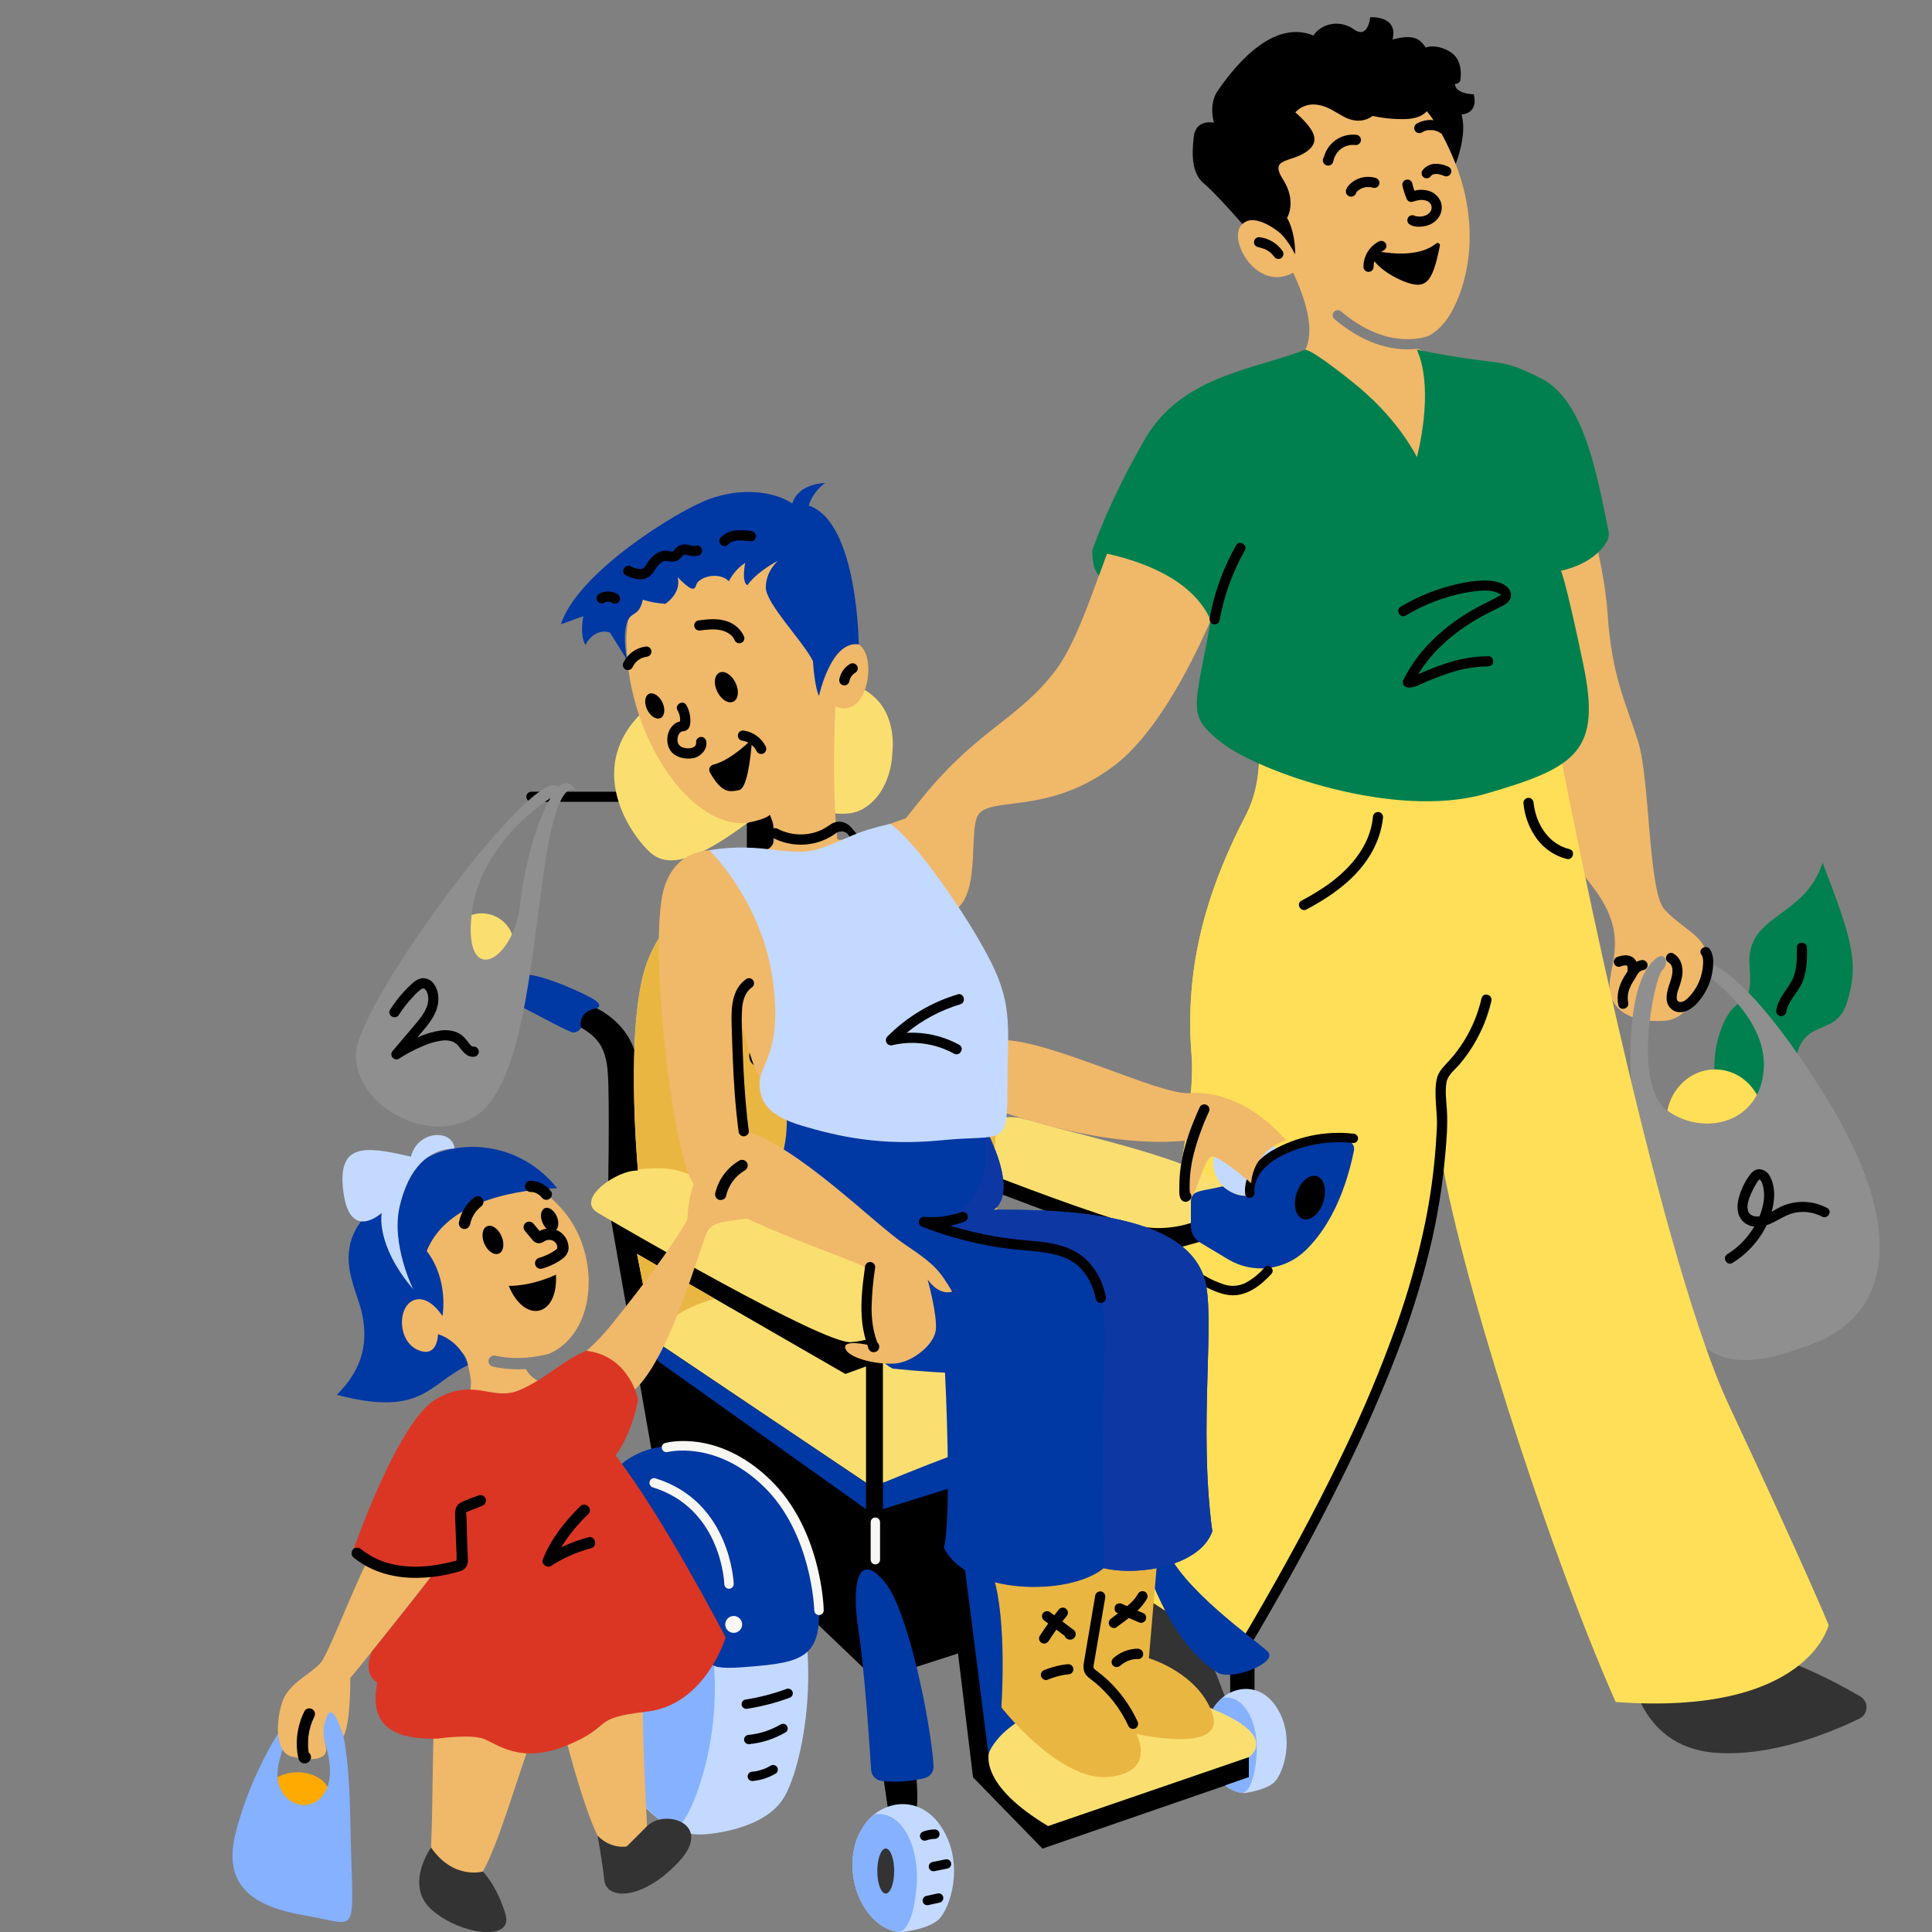 <svg width="165" height="165" viewBox="0 0 165 165" fill="none" xmlns="http://www.w3.org/2000/svg">
<rect x="0" y="0" width="165" height="165" fill="#808080" stroke="none"/>
<g clip-path="url(#clip0_13873_103931)">
<path d="M142.142 77.656C140.756 76.097 140.929 66.574 139.89 63.285C138.85 59.995 137.638 57.744 137.291 52.376C136.945 47.009 134.346 39.391 134.346 39.391C134.346 39.391 134.346 33.85 128.282 32.118C123.464 30.742 121.6 30.023 121.037 29.786C120.761 29.819 120.484 29.835 120.206 29.835C118.647 29.835 116.426 29.332 113.969 27.255C113.881 27.181 113.827 27.075 113.817 26.96C113.807 26.846 113.844 26.732 113.918 26.644C113.992 26.557 114.098 26.502 114.213 26.492C114.327 26.483 114.441 26.519 114.529 26.593C118.248 29.739 121.27 28.955 122.027 28.681C122.572 28.366 123.05 27.945 123.432 27.444C124.818 25.712 127.416 19.479 123.258 11.687C119.101 3.896 113.383 5.454 110.438 6.839C107.493 8.224 105.241 14.977 109.052 19.652C109.052 19.652 107.493 17.921 106.107 19.133C104.721 20.345 107.32 25.019 110.438 23.288C111.824 26.232 112.171 28.482 111.478 29.867C110.785 31.253 103.682 31.426 99.351 37.313C95.02 43.2 93.287 53.069 90.169 57.224C87.051 61.38 83.586 62.246 78.908 67.96C76.725 70.624 75.561 72.236 74.941 73.195C74.907 73.262 74.897 73.338 74.91 73.412C74.923 73.485 74.96 73.552 75.014 73.603C75.069 73.654 75.138 73.686 75.212 73.695C75.287 73.703 75.362 73.687 75.426 73.649C76.096 73.15 76.916 72.546 77.522 72.115C77.349 77.483 77.002 78.695 80.467 78.175C83.932 77.656 82.719 71.942 83.412 69.864C84.105 67.786 89.303 69.864 95.193 65.362C101.083 60.861 105.414 47.875 105.414 47.875C105.414 47.875 104.895 62.592 115.462 63.111C126.03 63.631 130.188 64.67 130.188 64.67C130.188 64.67 132.613 71.422 135.905 75.578C139.197 79.734 137.464 82.157 137.464 84.235C137.464 86.313 139.37 87.352 142.142 87.179C144.914 87.006 145.433 82.85 145.607 81.465C145.78 80.08 143.528 79.214 142.142 77.656Z" fill="#F0B869"/>
<path d="M148.032 98.606C148.032 98.606 145.434 92.719 146.82 88.391C148.205 84.062 149.765 87.006 149.418 82.504C149.072 78.002 154.096 78.522 155.655 73.674C158.254 80.426 158.773 82.331 157.734 85.621C156.694 88.91 153.576 86.486 153.23 91.507C152.883 96.529 148.032 98.606 148.032 98.606Z" fill="#00804F"/>
<path d="M146.473 100.165C148.77 100.165 150.631 98.188 150.631 95.75C150.631 93.311 148.77 91.334 146.473 91.334C144.177 91.334 142.315 93.311 142.315 95.75C142.315 98.188 144.177 100.165 146.473 100.165Z" fill="#FFDF57"/>
<path d="M145.558 82.061C147.209 82.58 150.348 84.798 155.655 93.239C164.144 106.744 159.986 112.804 154.962 114.709C149.938 116.614 144.914 117.999 142.315 109.688C139.717 101.377 137.464 85.447 141.276 81.984C142.142 81.119 142.662 82.157 141.969 82.85C141.276 83.543 139.37 92.655 142.4 94.853C145.43 97.05 150.284 96.009 150.631 91.334C150.977 86.659 145.368 82.982 145.368 82.982C145.413 82.671 145.477 82.364 145.558 82.061Z" fill="#8F8F8F"/>
<path d="M149.245 141.027C152.476 141.386 156.616 143.564 158.868 144.875C159.038 144.972 159.178 145.115 159.273 145.287C159.368 145.458 159.415 145.653 159.407 145.849C159.4 146.045 159.339 146.235 159.231 146.399C159.123 146.563 158.973 146.694 158.796 146.779C156.244 148.017 151.23 150.055 146.473 149.69C139.716 149.17 139.197 142.244 139.197 142.244C139.197 142.244 144.567 140.508 149.245 141.027ZM104.454 148.277C104.614 148.296 104.777 148.274 104.926 148.213C105.075 148.151 105.205 148.051 105.304 147.924C105.403 147.797 105.467 147.646 105.49 147.487C105.514 147.327 105.495 147.165 105.437 147.015L100.91 135.313L95.02 130.812C95.02 130.812 89.855 135.111 93.98 140.681C98.388 146.635 102.386 148.003 104.454 148.277Z" fill="#333333"/>
<path d="M133.133 63.804C133.133 63.804 141.276 106.398 147.686 120.076C154.096 133.755 156.174 138.776 156.174 138.776C156.174 138.776 154.442 146.568 137.984 145.356C131.92 131.677 124.298 107.264 123.085 98.606C119.1 121.981 106.107 140.508 106.107 140.508C106.107 140.508 97.099 138.257 91.728 130.119C96.579 122.154 102.296 96.702 101.776 90.295C101.256 83.889 102.296 77.483 106.454 69.518C107.84 66.748 107.493 63.804 107.493 63.804C107.493 63.804 124.817 68.652 133.133 63.804Z" fill="#FFDF57"/>
<path d="M123.085 97.914V92.027C123.085 92.027 126.03 91.161 127.763 82.504C128.901 76.812 128.991 69.625 128.92 65.362C120.055 67.314 107.493 63.804 107.493 63.804C107.493 63.804 107.84 66.748 106.454 69.518C102.296 77.483 101.256 83.889 101.776 90.295C102.296 96.702 96.579 122.154 91.728 130.119C97.099 138.257 106.107 140.508 106.107 140.508C106.107 140.508 118.943 122.201 123.011 99.025L123.085 97.914Z" fill="#FFDF57"/>
<path d="M137.365 45.317C136.355 40.365 135.264 34.136 131.574 32.292C127.762 30.387 128.802 31.426 121.006 29.868C122.565 33.331 121.006 39.044 121.006 39.044C121.006 39.044 119.62 36.101 116.155 33.157C115.308 32.439 112.202 29.947 111.478 29.868C106.973 31.599 100.91 32.118 97.791 37.486C94.673 42.853 93.287 47.009 93.287 47.009C93.287 47.009 93.209 48.522 93.854 49.151C94.278 47.984 94.538 47.283 94.538 47.283C96.861 47.802 101.729 49.187 103.405 52.979C102.052 60.597 101.256 61.034 104.375 63.458C107.493 65.882 119.1 70.037 126.896 67.787C134.692 65.536 136.771 64.15 135.212 56.705C133.653 49.26 133.306 48.74 133.306 48.74C133.306 48.74 135.971 48.297 137.196 46.316C137.376 46.017 137.437 45.66 137.365 45.317Z" fill="#00804F"/>
<path d="M106.107 19.133C106.107 19.133 103.855 16.535 102.816 15.67C101.776 14.804 101.776 13.246 101.95 11.687C102.123 10.129 103.682 10.475 103.682 10.475C103.682 10.475 103.162 8.917 104.029 7.705C104.895 6.493 108.36 1.472 112.171 3.03C112.864 1.991 114.423 1.645 115.636 2.511C116.849 3.376 117.022 1.472 117.022 1.472C117.022 1.472 119.447 1.299 118.927 3.376C120.833 2.857 121.353 3.376 121.873 4.242C123.952 4.761 124.644 5.627 124.298 6.839C123.952 8.051 125.857 8.051 125.857 8.051C125.857 8.051 126.377 9.61 124.818 9.783C125.337 11.514 124.319 13.999 124.319 13.999C124.319 13.999 123.265 11.239 122.049 9.733C121.703 9.313 121.464 8.978 121.464 8.978C121.464 8.978 120.66 10.302 119.274 10.129C117.888 9.956 117.195 9.436 117.195 9.436C117.195 9.436 116.675 10.649 114.943 9.783C113.21 8.917 111.825 7.705 110.265 9.263C111.825 10.649 113.037 11.861 111.651 12.899C110.265 13.938 108.36 13.419 109.572 15.323C110.785 17.228 109.919 18.613 109.919 18.613C109.919 18.613 110.612 19.652 110.612 21.73C109.919 20.345 109.226 19.825 109.226 19.825C109.226 19.825 107.147 18.094 106.107 19.133Z" fill="black"/>
<path d="M123.593 11.196C123.534 11.294 123.439 11.365 123.329 11.394C123.218 11.423 123.1 11.408 123.001 11.351C122.932 11.305 122.859 11.264 122.784 11.229L122.753 11.215C122.715 11.201 122.675 11.185 122.635 11.173C122.555 11.149 122.474 11.133 122.393 11.116H122.358C122.316 11.116 122.275 11.116 122.233 11.116C122.148 11.116 122.06 11.116 121.984 11.116H121.946L121.824 11.142C121.742 11.156 121.662 11.182 121.587 11.22C121.644 11.196 121.649 11.192 121.606 11.22L121.549 11.246L121.44 11.306C121.341 11.366 121.222 11.384 121.11 11.357C120.998 11.329 120.902 11.258 120.842 11.159C120.782 11.061 120.764 10.942 120.792 10.83C120.819 10.718 120.89 10.622 120.989 10.562C121.363 10.347 121.789 10.238 122.22 10.247C122.652 10.256 123.072 10.382 123.437 10.612C123.532 10.672 123.601 10.765 123.63 10.873C123.659 10.982 123.646 11.097 123.593 11.196ZM115.797 11.509C115.132 11.445 114.469 11.642 113.947 12.058C113.714 12.244 113.516 12.47 113.361 12.725C113.278 12.863 113.208 13.008 113.15 13.159C113.124 13.228 113.1 13.299 113.079 13.372L113.063 13.434C113.033 13.476 113.009 13.522 112.992 13.571C112.969 13.656 112.971 13.746 112.998 13.831C113.025 13.915 113.076 13.989 113.145 14.044C113.214 14.099 113.298 14.133 113.386 14.142C113.474 14.15 113.562 14.132 113.64 14.091C113.852 13.983 113.866 13.763 113.924 13.571C113.935 13.535 113.947 13.5 113.959 13.466L113.98 13.412C114.008 13.35 114.037 13.289 114.07 13.239C114.103 13.189 114.15 13.112 114.191 13.05C114.195 13.044 114.199 13.038 114.202 13.031L114.214 13.019L114.299 12.92C114.351 12.867 114.403 12.815 114.46 12.764L114.52 12.716L114.583 12.671C114.648 12.628 114.715 12.589 114.784 12.553L114.884 12.505L114.931 12.487C115.004 12.46 115.08 12.437 115.156 12.42L115.271 12.394L115.317 12.385C115.477 12.37 115.638 12.37 115.797 12.385C115.912 12.385 116.022 12.34 116.103 12.258C116.185 12.177 116.23 12.067 116.23 11.952C116.23 11.837 116.184 11.726 116.104 11.643C116.023 11.56 115.913 11.512 115.797 11.509Z" fill="black"/>
<path d="M123.932 14.745C123.901 14.853 123.83 14.946 123.733 15.005C123.683 15.034 123.628 15.053 123.57 15.06C123.513 15.068 123.455 15.063 123.399 15.048C123.249 14.986 123.095 14.934 122.938 14.892L122.82 14.868L122.775 14.859H122.815C122.801 14.845 122.714 14.859 122.695 14.859C122.676 14.859 122.621 14.859 122.585 14.859H122.562C122.536 14.868 122.505 14.87 122.479 14.877L122.408 14.897H122.385C122.36 14.909 122.335 14.923 122.311 14.937L122.285 14.955C122.266 14.972 122.243 14.988 122.228 15.005L122.195 15.041C122.131 15.133 122.035 15.197 121.925 15.22C121.816 15.242 121.702 15.221 121.608 15.161C121.513 15.101 121.446 15.007 121.42 14.898C121.394 14.79 121.411 14.675 121.467 14.579C121.587 14.411 121.742 14.272 121.922 14.171C122.101 14.07 122.301 14.009 122.507 13.994C122.892 13.973 123.276 14.046 123.626 14.208C123.732 14.244 123.823 14.314 123.884 14.407C123.914 14.458 123.934 14.513 123.942 14.571C123.951 14.629 123.947 14.688 123.932 14.745ZM117.486 15.195C116.918 15.027 116.307 15.089 115.785 15.368C115.541 15.494 115.326 15.668 115.151 15.879C115.094 15.949 115.044 16.024 115 16.102C114.955 16.183 114.934 16.274 114.939 16.367C114.944 16.459 114.975 16.547 115.029 16.622C115.085 16.692 115.159 16.744 115.243 16.772C115.327 16.8 115.418 16.803 115.504 16.781C115.59 16.759 115.668 16.712 115.728 16.647C115.788 16.581 115.827 16.5 115.842 16.413L115.863 16.387L115.956 16.298L116.001 16.258C116.071 16.209 116.143 16.164 116.218 16.123C116.253 16.104 116.287 16.089 116.324 16.071L116.388 16.049C116.469 16.021 116.552 15.999 116.635 15.981C116.657 15.983 116.678 15.983 116.699 15.981C116.677 15.981 116.615 15.981 116.675 15.981H116.699H116.817C116.883 15.981 116.947 15.981 117.013 15.981H117.056L117.124 15.995C117.171 16.005 117.217 16.018 117.263 16.033C117.373 16.063 117.491 16.047 117.591 15.991C117.69 15.934 117.763 15.84 117.794 15.73C117.823 15.618 117.806 15.5 117.749 15.4C117.691 15.3 117.597 15.227 117.486 15.195ZM117.043 15.978H117.006C116.997 15.978 117.006 15.978 117.049 15.978H117.043Z" fill="black"/>
<path d="M123.054 17.254C122.97 17.038 122.841 16.843 122.674 16.682C122.507 16.522 122.308 16.399 122.089 16.324C121.669 16.184 121.217 16.172 120.791 16.29C120.722 16.08 120.659 15.869 120.618 15.654C120.587 15.543 120.514 15.449 120.414 15.392C120.314 15.335 120.195 15.321 120.084 15.351C119.973 15.382 119.879 15.455 119.822 15.555C119.765 15.655 119.751 15.774 119.781 15.884C119.864 16.241 119.975 16.592 120.112 16.932C120.145 17.041 120.219 17.134 120.318 17.19C120.418 17.246 120.535 17.262 120.646 17.233C121.034 17.102 121.449 17.001 121.844 17.152C121.963 17.192 122.066 17.267 122.141 17.366C122.217 17.466 122.26 17.586 122.265 17.711C122.265 17.711 122.255 17.792 122.265 17.792L122.239 17.896C122.238 17.907 122.238 17.918 122.239 17.929L122.224 17.957C122.203 17.997 122.182 18.035 122.16 18.073C122.126 18.132 122.082 18.184 122.03 18.227L121.966 18.281C121.929 18.307 121.891 18.329 121.853 18.352C121.712 18.423 121.56 18.468 121.403 18.487C121.293 18.494 121.183 18.494 121.074 18.487L120.954 18.474C120.919 18.474 120.808 18.402 120.931 18.502C120.849 18.424 120.739 18.38 120.625 18.38C120.511 18.38 120.401 18.424 120.318 18.502C120.238 18.584 120.192 18.694 120.192 18.809C120.192 18.923 120.238 19.034 120.318 19.115C120.696 19.427 121.337 19.399 121.791 19.288C122.243 19.184 122.638 18.91 122.894 18.523C123.014 18.337 123.091 18.126 123.118 17.907C123.146 17.687 123.124 17.464 123.054 17.254Z" fill="black"/>
<path d="M122.645 20.802C121.299 21.908 118.993 21.683 117.957 21.51C118.031 21.459 118.109 21.413 118.189 21.373C118.288 21.315 118.36 21.22 118.389 21.109C118.419 20.998 118.403 20.88 118.345 20.781C118.285 20.684 118.19 20.614 118.08 20.585C117.97 20.556 117.853 20.57 117.753 20.625C117.357 20.83 117.025 21.141 116.795 21.523C116.564 21.904 116.443 22.342 116.445 22.788C116.445 22.902 116.49 23.012 116.572 23.094C116.653 23.175 116.763 23.22 116.878 23.22C116.993 23.22 117.103 23.175 117.184 23.094C117.265 23.012 117.311 22.902 117.311 22.788C117.311 22.71 117.323 22.628 117.323 22.552C117.313 22.604 117.323 22.58 117.323 22.552C117.324 22.546 117.324 22.539 117.323 22.533V22.549L117.334 22.493L117.365 22.365L117.38 22.318C117.742 22.751 118.477 23.44 119.793 23.989C121.756 24.794 122.323 24.24 122.969 20.997C122.98 20.956 122.977 20.913 122.961 20.873C122.945 20.834 122.916 20.801 122.88 20.779C122.843 20.757 122.801 20.747 122.759 20.751C122.716 20.755 122.676 20.773 122.645 20.802Z" fill="black"/>
<path d="M128.922 51.251C128.728 51.566 128.331 51.731 128.017 51.893C127.378 52.222 126.728 52.531 126.112 52.894C124.119 54.058 122.326 55.613 121.115 57.58C121.382 57.465 121.649 57.351 121.917 57.242C122.46 57.02 123.009 56.814 123.568 56.636C124.709 56.256 125.902 56.055 127.104 56.042C127.662 56.042 127.662 56.908 127.104 56.908C125.9 56.926 124.707 57.141 123.572 57.545C122.99 57.739 122.418 57.962 121.852 58.199C121.316 58.423 120.72 58.825 120.119 58.691C120.056 58.673 119.997 58.64 119.948 58.596C119.899 58.552 119.861 58.497 119.836 58.436C119.811 58.375 119.8 58.309 119.804 58.243C119.808 58.177 119.827 58.113 119.859 58.056C120.497 56.785 121.344 55.631 122.366 54.643C123.278 53.757 124.288 52.979 125.377 52.323C125.938 51.977 126.519 51.675 127.11 51.384C127.43 51.225 127.757 51.069 128.066 50.884C128.066 50.884 128.194 50.775 128.189 50.834C128.189 50.78 128.036 50.695 127.997 50.675C127.414 50.363 126.611 50.42 125.983 50.491C125.287 50.576 124.598 50.716 123.924 50.908C122.565 51.283 121.263 51.841 120.055 52.567C119.575 52.853 119.14 52.105 119.618 51.819C121.103 50.928 122.719 50.279 124.407 49.895C125.169 49.704 125.951 49.597 126.737 49.578C127.43 49.578 128.369 49.679 128.838 50.262C128.955 50.397 129.026 50.566 129.041 50.743C129.055 50.921 129.014 51.099 128.922 51.251ZM105.568 46.576C104.471 48.501 103.71 50.598 103.316 52.778C103.289 52.889 103.305 53.006 103.361 53.105C103.418 53.204 103.51 53.277 103.619 53.31C103.73 53.339 103.848 53.324 103.947 53.268C104.046 53.211 104.12 53.118 104.151 53.008C104.524 50.902 105.254 48.875 106.31 47.014C106.585 46.528 105.837 46.091 105.562 46.576H105.568Z" fill="black"/>
<path d="M105.688 12.157C105.632 12.057 105.618 11.94 105.646 11.83C105.675 11.719 105.745 11.624 105.842 11.565C105.941 11.508 106.059 11.492 106.17 11.521C106.281 11.55 106.376 11.622 106.434 11.72C106.472 11.802 106.516 11.881 106.566 11.956L106.589 11.987L106.599 11.999C106.627 12.03 106.654 12.061 106.684 12.091C106.713 12.12 106.745 12.148 106.776 12.174L106.79 12.186L106.819 12.209C106.888 12.256 106.959 12.298 107.034 12.335L107.079 12.357C107.118 12.373 107.158 12.386 107.198 12.397L107.318 12.43L107.405 12.444H107.491C107.532 12.447 107.573 12.447 107.614 12.444H107.701L107.786 12.425C107.937 12.394 108.077 12.325 108.195 12.226C108.137 12.269 108.229 12.195 108.238 12.188C108.247 12.181 108.3 12.131 108.33 12.1C108.359 12.068 108.378 12.046 108.401 12.018L108.446 11.956C108.493 11.885 108.535 11.811 108.572 11.734C108.575 11.725 108.579 11.717 108.584 11.71C108.584 11.7 108.584 11.69 108.584 11.681C108.597 11.641 108.61 11.601 108.623 11.559C108.635 11.518 108.642 11.478 108.65 11.436C108.65 11.428 108.65 11.42 108.65 11.412C108.649 11.403 108.649 11.394 108.65 11.384C108.65 11.3 108.65 11.211 108.65 11.132C108.651 11.017 108.696 10.907 108.778 10.826C108.859 10.745 108.969 10.699 109.083 10.699C109.197 10.702 109.306 10.748 109.386 10.829C109.467 10.909 109.513 11.018 109.516 11.132C109.557 11.604 109.43 12.075 109.158 12.463C108.885 12.85 108.485 13.13 108.027 13.252C107.569 13.375 107.083 13.332 106.653 13.132C106.224 12.932 105.878 12.587 105.677 12.158L105.688 12.157ZM105.424 14.686C104.951 14.658 104.5 14.477 104.138 14.171C103.777 13.864 103.525 13.448 103.42 12.986C103.393 12.875 103.409 12.758 103.466 12.659C103.522 12.56 103.614 12.486 103.723 12.453C103.834 12.422 103.952 12.436 104.052 12.491C104.153 12.547 104.227 12.64 104.259 12.751C104.277 12.842 104.303 12.933 104.335 13.021L104.349 13.05C104.368 13.091 104.389 13.13 104.413 13.168C104.435 13.206 104.459 13.244 104.484 13.282C104.498 13.299 104.511 13.317 104.524 13.336L104.513 13.32C104.571 13.388 104.633 13.452 104.7 13.511L104.747 13.55C104.778 13.575 104.811 13.597 104.846 13.62C104.88 13.642 104.965 13.687 105.019 13.718C105.019 13.718 105.09 13.748 105.118 13.757C105.146 13.765 105.203 13.784 105.246 13.795L105.31 13.81H105.352H105.419C105.533 13.812 105.642 13.859 105.723 13.939C105.804 14.02 105.85 14.129 105.852 14.243C105.854 14.358 105.81 14.47 105.73 14.553C105.65 14.636 105.54 14.684 105.424 14.686ZM105.383 13.821H105.315C105.338 13.824 105.361 13.823 105.383 13.819V13.821ZM104.517 13.32C104.458 13.237 104.487 13.294 104.508 13.318L104.517 13.32ZM117.387 6.952C117.191 6.837 116.969 6.776 116.742 6.776C116.515 6.776 116.292 6.837 116.096 6.952C115.623 7.246 116.058 7.991 116.533 7.7C116.619 7.649 116.72 7.63 116.818 7.646C116.917 7.662 117.007 7.712 117.072 7.788C117.15 7.89 117.204 8.008 117.227 8.135C117.251 8.261 117.244 8.391 117.207 8.514C117.137 8.755 116.998 8.972 116.808 9.136C116.617 9.299 116.382 9.404 116.133 9.437C115.455 9.518 114.856 8.974 114.303 8.668C113.641 8.276 112.888 8.064 112.119 8.053C111.717 8.053 111.32 8.137 110.954 8.301C110.588 8.465 110.26 8.704 109.993 9.004C109.914 9.086 109.871 9.195 109.871 9.309C109.871 9.423 109.914 9.532 109.993 9.615C110.074 9.696 110.184 9.741 110.299 9.741C110.413 9.741 110.523 9.696 110.604 9.615C110.841 9.353 111.139 9.154 111.472 9.038C111.805 8.921 112.162 8.891 112.51 8.948C113.376 9.063 114.026 9.572 114.762 9.966C115.499 10.361 116.302 10.453 117.039 10.025C117.103 9.987 117.165 9.946 117.226 9.902C117.922 10.054 118.629 10.142 119.341 10.167C120.003 10.188 120.706 10.188 121.318 9.897C121.587 9.765 121.822 9.572 122.004 9.334C122.186 9.096 122.311 8.82 122.369 8.526C122.489 7.861 122.196 7.16 121.517 6.967C120.982 6.812 120.753 7.646 121.288 7.802C121.635 7.902 121.555 8.387 121.43 8.633C121.336 8.804 121.203 8.951 121.041 9.061C120.88 9.171 120.694 9.241 120.5 9.265C120.006 9.335 119.506 9.344 119.01 9.293C118.628 9.268 118.247 9.222 117.87 9.154C118.044 8.821 118.113 8.443 118.069 8.07C118.051 7.842 117.979 7.622 117.858 7.427C117.738 7.233 117.574 7.069 117.378 6.95L117.387 6.952ZM121.682 5.056C121.754 5.007 121.83 4.963 121.909 4.924L121.992 4.893L122.103 4.86L122.196 4.841L122.286 4.831C122.332 4.828 122.379 4.828 122.425 4.831C122.425 4.831 122.501 4.831 122.511 4.831C122.85 4.88 123.173 5.009 123.452 5.207C123.503 5.24 123.549 5.28 123.589 5.326C123.589 5.326 123.632 5.376 123.641 5.383L123.684 5.446C123.719 5.501 123.75 5.559 123.776 5.619C123.776 5.633 123.799 5.681 123.802 5.691C123.814 5.731 123.826 5.769 123.837 5.809C123.847 5.849 123.856 5.891 123.864 5.93C123.864 5.93 123.864 5.977 123.875 5.998C123.885 6.019 123.875 6.076 123.883 6.084V6.19C123.888 6.274 123.888 6.359 123.883 6.443C123.883 6.484 123.883 6.528 123.883 6.569C123.883 6.611 123.866 6.706 123.883 6.619C123.856 6.73 123.872 6.847 123.929 6.946C123.985 7.045 124.077 7.118 124.187 7.151C124.391 7.198 124.686 7.089 124.719 6.85C124.843 5.97 124.708 5.04 123.941 4.488C123.544 4.216 123.089 4.043 122.612 3.982C122.129 3.92 121.64 4.035 121.236 4.306C121.139 4.366 121.069 4.461 121.04 4.571C121.011 4.681 121.025 4.799 121.08 4.898C121.139 4.997 121.234 5.068 121.345 5.098C121.456 5.127 121.573 5.111 121.673 5.054L121.682 5.056ZM114.405 5.497C114.514 5.522 114.628 5.504 114.725 5.448C114.821 5.392 114.893 5.301 114.925 5.194C114.935 5.16 114.948 5.126 114.961 5.092L114.986 5.042C115.019 4.982 115.056 4.924 115.097 4.869L115.116 4.846C115.145 4.815 115.173 4.782 115.202 4.753L115.28 4.68L115.32 4.649C115.375 4.609 115.433 4.573 115.493 4.542C115.525 4.524 115.557 4.509 115.59 4.493L115.641 4.474C115.708 4.451 115.777 4.432 115.847 4.419H115.895H116.004C116.041 4.419 116.075 4.419 116.112 4.419H116.155C116.221 4.431 116.286 4.447 116.349 4.467L116.424 4.493L116.5 4.531C116.562 4.565 116.623 4.602 116.682 4.642L116.694 4.651L116.711 4.665C116.744 4.694 116.775 4.722 116.805 4.751C116.831 4.776 116.856 4.802 116.879 4.829L116.905 4.848C116.944 4.903 116.98 4.961 117.011 5.021C117.011 5.021 117.04 5.08 117.047 5.091C117.054 5.101 117.072 5.158 117.082 5.191C117.097 5.246 117.123 5.297 117.158 5.342C117.193 5.387 117.236 5.424 117.286 5.452C117.335 5.48 117.39 5.498 117.446 5.505C117.503 5.512 117.56 5.508 117.615 5.493C117.67 5.478 117.721 5.452 117.766 5.417C117.811 5.382 117.848 5.339 117.876 5.289C117.904 5.24 117.922 5.186 117.929 5.129C117.936 5.073 117.932 5.016 117.917 4.961C117.796 4.547 117.543 4.183 117.198 3.924C116.852 3.665 116.432 3.526 116 3.526C115.568 3.526 115.148 3.665 114.803 3.924C114.457 4.183 114.205 4.547 114.083 4.961C114.054 5.073 114.07 5.192 114.128 5.292C114.186 5.392 114.282 5.465 114.393 5.496L114.405 5.497ZM108.804 6.55C108.915 6.578 109.032 6.562 109.131 6.506C109.231 6.45 109.305 6.358 109.338 6.249C109.555 5.702 109.82 5.153 110.355 4.879C110.594 4.763 110.861 4.716 111.126 4.743C111.401 4.774 111.662 4.881 111.879 5.052C111.962 5.131 112.072 5.174 112.185 5.174C112.299 5.174 112.408 5.131 112.491 5.052C112.572 4.971 112.617 4.861 112.617 4.746C112.617 4.631 112.572 4.521 112.491 4.44C112.153 4.154 111.74 3.97 111.302 3.908C110.863 3.847 110.416 3.911 110.012 4.093C109.203 4.455 108.813 5.243 108.503 6.024C108.475 6.132 108.489 6.246 108.543 6.344C108.597 6.442 108.686 6.515 108.792 6.548L108.804 6.55ZM107.529 21.12C107.416 21.113 107.309 21.069 107.224 20.994C107.143 20.913 107.097 20.802 107.096 20.688C107.098 20.573 107.144 20.463 107.224 20.381C107.306 20.301 107.415 20.255 107.529 20.255C107.935 20.297 108.326 20.427 108.676 20.636C109.025 20.846 109.325 21.129 109.553 21.467C109.596 21.541 109.616 21.626 109.611 21.712C109.605 21.798 109.574 21.88 109.522 21.948C109.47 22.017 109.398 22.067 109.317 22.095C109.235 22.122 109.147 22.125 109.064 22.102C108.956 22.069 108.864 21.999 108.804 21.903L108.772 21.858C108.751 21.832 108.73 21.806 108.707 21.782C108.653 21.721 108.595 21.663 108.534 21.609L108.448 21.532L108.422 21.512C108.361 21.468 108.3 21.425 108.236 21.387C108.172 21.349 108.096 21.307 108.023 21.273L107.988 21.259H107.999H107.985H107.976C107.935 21.24 107.943 21.247 107.964 21.259L107.891 21.231C107.815 21.205 107.737 21.183 107.659 21.164L107.55 21.124H107.5L107.529 21.12ZM108.782 21.863V21.853C108.777 21.872 108.798 21.896 108.763 21.861L108.782 21.863ZM145.305 81.517C145.478 81.794 145.464 82.128 145.444 82.445C145.421 82.76 145.363 83.071 145.27 83.373C145.087 83.994 144.767 84.567 144.333 85.047C144.143 85.255 143.91 85.511 143.618 85.567C143.57 85.582 143.521 85.585 143.472 85.578C143.423 85.57 143.377 85.551 143.336 85.522C143.296 85.494 143.263 85.457 143.239 85.413C143.215 85.37 143.202 85.322 143.2 85.273C143.194 84.985 143.249 84.699 143.361 84.435C143.491 84.089 143.591 83.734 143.663 83.371C143.775 82.646 143.595 81.841 142.925 81.441C142.445 81.155 142.008 81.903 142.488 82.189C143.06 82.535 142.796 83.387 142.635 83.877C142.403 84.57 142.065 85.517 142.691 86.128C143.347 86.763 144.281 86.346 144.823 85.797C145.696 84.906 146.221 83.734 146.305 82.49C146.339 82.012 146.313 81.505 146.048 81.091C145.74 80.61 144.991 81.043 145.291 81.515L145.305 81.517ZM140.492 82.05L140.39 82.005C140.314 81.986 140.235 81.986 140.16 82.005C140.078 82.019 139.998 82.04 139.921 82.071C139.865 82.094 139.81 82.116 139.758 82.142C139.713 82.042 139.651 81.951 139.574 81.872C139.177 81.479 138.62 81.555 138.141 81.721C138.032 81.754 137.94 81.828 137.883 81.927C137.827 82.025 137.811 82.142 137.838 82.253C137.869 82.363 137.943 82.457 138.043 82.514C138.143 82.571 138.261 82.586 138.372 82.556C138.531 82.479 138.706 82.441 138.883 82.445C138.945 82.456 138.982 82.495 138.997 82.58C139.004 82.656 139.004 82.733 138.997 82.809C138.993 82.858 138.993 82.907 138.997 82.956V82.968C138.898 83.132 138.781 83.287 138.684 83.453C138.263 84.18 138.025 85.011 138.218 85.849C138.344 86.391 139.179 86.163 139.054 85.619C138.974 85.208 139.019 84.783 139.183 84.398C139.26 84.203 139.354 84.014 139.465 83.835C139.599 83.653 139.715 83.458 139.811 83.254C139.84 83.227 139.865 83.197 139.886 83.164C139.9 83.139 139.917 83.117 139.933 83.093C139.968 83.052 140.006 83.014 140.047 82.978C140.094 82.947 140.142 82.918 140.193 82.894C140.258 82.869 140.325 82.852 140.394 82.842C140.448 82.826 140.5 82.801 140.545 82.766C140.589 82.731 140.627 82.687 140.655 82.637C140.683 82.588 140.701 82.533 140.708 82.477C140.715 82.42 140.71 82.363 140.695 82.308C140.678 82.253 140.65 82.201 140.613 82.156C140.576 82.112 140.53 82.075 140.478 82.049L140.492 82.05ZM152.009 86.765C152.12 86.794 152.238 86.779 152.338 86.722C152.438 86.666 152.512 86.572 152.543 86.462C152.692 85.553 153.409 84.904 153.823 84.106C154.324 83.122 154.343 82.01 154.321 80.932C154.31 80.374 153.444 80.373 153.454 80.932C153.47 81.921 153.487 82.954 152.981 83.842C152.531 84.629 151.859 85.305 151.708 86.232C151.681 86.34 151.695 86.455 151.748 86.554C151.801 86.652 151.89 86.727 151.996 86.763L152.009 86.765ZM155.618 103.907C154.919 103.54 154.118 103.418 153.342 103.56C152.493 103.721 151.838 104.253 151.051 104.575C150.998 104.597 150.942 104.616 150.878 104.635C150.85 104.694 150.823 104.751 150.793 104.809C150.144 106.065 149.163 107.12 147.957 107.859C147.481 108.152 147.046 107.404 147.521 107.111C148.468 106.523 149.257 105.714 149.821 104.753C149.554 104.727 149.298 104.637 149.073 104.49C148.432 104.057 148.307 103.302 148.434 102.585C148.594 101.837 148.899 101.127 149.333 100.496C149.542 100.175 149.83 99.853 150.246 99.853C150.434 99.864 150.616 99.924 150.773 100.027C150.931 100.131 151.058 100.274 151.143 100.442C151.538 101.119 151.575 101.981 151.469 102.738C151.432 102.991 151.378 103.241 151.308 103.488C151.597 103.312 151.896 103.151 152.202 103.006C152.812 102.744 153.474 102.621 154.138 102.649C154.803 102.676 155.452 102.852 156.039 103.164C156.535 103.418 156.096 104.165 155.604 103.903L155.618 103.907ZM150.261 103.887C150.455 103.437 150.582 102.96 150.639 102.473C150.677 102.154 150.667 101.831 150.611 101.515C150.566 101.285 150.504 100.92 150.312 100.76C150.258 100.714 150.291 100.707 150.222 100.76C150.13 100.849 150.055 100.953 150.002 101.069C149.826 101.351 149.673 101.647 149.542 101.953C149.355 102.404 149.101 103.043 149.331 103.512C149.497 103.853 149.903 103.924 150.261 103.887ZM134.036 72.519C132.222 72.079 131.165 70.335 130.973 68.569C130.97 68.455 130.923 68.347 130.842 68.266C130.762 68.186 130.653 68.139 130.539 68.136C130.425 68.137 130.315 68.183 130.234 68.264C130.153 68.345 130.107 68.455 130.106 68.569C130.201 69.696 130.609 70.775 131.284 71.682C131.912 72.511 132.802 73.102 133.809 73.36C134.347 73.485 134.576 72.65 134.036 72.519ZM117.252 69.778C117.013 72.339 115.147 74.387 113.094 75.765C112.466 76.184 111.816 76.571 111.147 76.922C110.655 77.183 111.093 77.931 111.585 77.668C114.01 76.375 116.399 74.647 117.524 72.044C117.84 71.325 118.041 70.56 118.118 69.778C118.117 69.663 118.071 69.554 117.99 69.473C117.909 69.392 117.799 69.346 117.685 69.345C117.571 69.347 117.462 69.393 117.381 69.474C117.3 69.555 117.254 69.664 117.252 69.778ZM126.532 85.243C126.235 86.556 125.718 87.809 125.004 88.95C124.647 89.518 124.242 90.053 123.792 90.55C123.329 91.07 122.822 91.502 122.69 92.216C122.44 93.572 122.789 94.986 122.714 96.349C122.688 96.844 122.657 97.341 122.621 97.836C122.459 100.077 122.151 102.305 121.699 104.506C121.092 107.414 120.29 110.278 119.298 113.078C117.955 116.855 116.405 120.554 114.653 124.159C112.299 129.072 109.683 133.856 106.939 138.562C106.537 139.254 106.132 139.943 105.726 140.627C105.44 141.107 106.188 141.543 106.474 141.064C109.374 136.184 112.148 131.222 114.658 126.128C116.533 122.379 118.209 118.533 119.677 114.607C120.759 111.708 121.646 108.74 122.333 105.723C122.849 103.402 123.214 101.049 123.424 98.681C123.54 97.372 123.657 96.049 123.566 94.735C123.516 93.989 123.407 93.198 123.532 92.453C123.643 91.797 124.246 91.373 124.653 90.895C125.535 89.853 126.247 88.677 126.761 87.413C127.015 86.787 127.218 86.142 127.367 85.484C127.496 84.938 126.661 84.706 126.536 85.25L126.532 85.243Z" fill="black"/>
<path d="M50.797 86.019C55.286 88.261 54.484 92.588 54.484 92.588V100.598L63.782 106.047V68.074H66.034V74.972L69.48 107.257L81.825 110.46L98.176 110.621V106.767L85.028 101.799L84.869 99.548L98.976 104.196L103.945 102.913V105.636L99.927 106.767V114.458L98.164 119.744L97.528 136.093L92.398 138.014L92.719 146.987L104.241 148.973L105.062 145.385V142.499L107.141 141.699V145.865L106.66 149.388V151.792L89.032 157.878L83.1 151.788L81.818 141.214L77.329 142.656L78.13 150.348C78.13 150.348 78.612 154.352 78.13 154.834C77.648 155.315 75.886 154.834 75.886 154.834L74.123 142.816L55.924 125.432L51.92 102.675C51.92 102.675 52.079 94.505 51.92 91.781C51.761 89.058 50.797 88.256 48.393 87.136C45.988 86.015 46.309 83.775 50.797 86.019ZM56.213 68.046C56.213 67.931 56.167 67.821 56.086 67.74C56.005 67.659 55.895 67.614 55.78 67.614H45.385C45.27 67.614 45.16 67.659 45.079 67.74C44.998 67.821 44.952 67.931 44.952 68.046C44.952 68.161 44.998 68.271 45.079 68.352C45.16 68.434 45.27 68.479 45.385 68.479H55.78C55.895 68.479 56.005 68.434 56.086 68.352C56.167 68.271 56.213 68.161 56.213 68.046Z" fill="black"/>
<path d="M73.641 69.115C71.263 70.453 67.389 67.672 64.343 69.916C61.298 72.16 57.611 74.723 55.527 72.801C53.443 70.879 49.117 64.144 56.97 59.181C64.823 54.219 72.198 57.58 74.444 59.342C76.689 61.105 76.207 64.308 76.207 64.308C76.207 64.308 76.207 67.672 73.641 69.115ZM51.038 103.571C52.961 104.693 70.268 114.787 72.68 114.626C75.091 114.465 78.932 112.548 78.932 112.548V114.799L75.405 116.08V126.654C75.405 126.654 82.78 124.403 88.712 122.499C94.644 120.594 103.784 120.736 101.705 114.167C99.626 107.598 92.719 105.645 85.029 103.562C85.349 102.921 84.932 100.43 84.932 100.43C84.932 100.43 93.841 103.887 97.208 104.684C100.574 105.48 104.742 103.723 104.583 101.799C104.423 99.876 95.283 97.635 90.955 96.513C86.628 95.391 87.108 95.23 85.029 95.552C85.99 83.695 80.38 75.043 72.035 73.442C63.69 71.84 57.447 76.806 55.362 81.926C53.278 87.046 54.481 99.969 54.481 99.969C52.641 99.914 49.114 102.442 51.038 103.562V103.571ZM72.198 117.341L54.404 107.087L55.848 114.458L73.962 126.634V116.7L72.198 117.341ZM89.512 155.952L106.663 150.065C106.663 150.065 109.229 148.414 104.099 146.171C98.969 143.929 90.633 143.448 85.183 148.249C83.741 149.707 83.901 152.59 89.512 155.954V155.952Z" fill="#FADF70"/>
<path d="M85.184 95.552C84.977 97.146 84.869 98.751 84.864 100.359L84.926 100.433C84.938 100.502 85.34 102.932 85.023 103.562C84.223 103.082 73.641 105.325 72.203 106.767C68.517 104.689 66.433 103.723 62.264 101.799C58.127 99.895 57.621 99.562 54.48 99.87C54.373 98.644 53.396 86.791 55.371 81.933C57.45 76.806 63.707 71.838 72.044 73.448C80.38 75.059 85.99 83.702 85.037 95.559L85.21 95.531L85.184 95.552ZM54.404 107.087L55.847 114.458C55.847 114.458 56.488 112.207 60.977 110.933C60.977 110.908 60.962 110.886 60.953 110.862L54.404 107.087Z" fill="#EAB642"/>
<path d="M51.203 131.736C53.767 124.019 61.473 121.988 66.194 130.799C70.915 139.611 68.7 150.668 66.93 153.551C65.159 156.434 60.062 156.667 60.061 156.667C55.595 156.937 51.246 150.787 50.207 142.611C49.701 138.525 50.115 134.685 51.203 131.736ZM72.831 159.912C73.09 162.714 74.932 164.945 76.988 165.008C76.988 165.008 79.336 164.79 80.223 163.875C81.11 162.961 82.413 159.294 80.472 156.155C78.532 153.016 74.941 153.748 73.565 156.269C72.99 157.228 72.701 158.513 72.831 159.912ZM104.645 152.488C105.104 152.877 105.678 153.105 106.279 153.137C106.279 153.137 108.169 152.898 108.877 152.157C109.586 151.416 110.641 148.448 109.08 145.898C107.543 143.387 104.716 143.993 103.572 145.963C103.746 146.034 103.919 146.107 104.092 146.182C109.222 148.432 106.656 150.076 106.656 150.076V151.788L104.645 152.488Z" fill="#C4D9FF"/>
<path d="M50.207 142.611C49.687 138.525 50.108 134.685 51.196 131.736C51.672 130.235 52.437 128.841 53.448 127.634C53.819 127.503 54.209 127.436 54.602 127.435C58.798 127.435 59.867 131.632 60.886 141.134C61.237 144.352 61.02 147.605 60.245 150.747C59.763 152.669 58.481 156.515 57.358 156.035C54.839 154.95 51.116 149.799 50.207 142.611ZM76.256 164.893C76.708 165.022 77.02 165.1 77.406 164.526C77.752 164.023 78.137 162.992 78.284 161.051C78.53 157.819 77.169 155.08 75.242 154.934C75.063 154.92 74.883 154.929 74.707 154.96C74.234 155.307 73.844 155.754 73.565 156.269C72.99 157.228 72.699 158.52 72.831 159.905C73.059 162.374 74.511 164.398 76.256 164.893ZM92.398 138.009L92.499 140.818C93.866 140.373 95.318 139.618 96.108 138.331C96.472 137.686 96.762 137.002 96.974 136.292L92.398 138.009ZM104.643 152.488C104.949 152.741 105.303 152.93 105.683 153.045C106.047 153.149 106.298 153.218 106.61 152.747C106.883 152.337 107.197 151.502 107.316 149.928C107.517 147.309 106.421 145.089 104.87 144.971C104.727 144.96 104.582 144.967 104.441 144.992C104.088 145.254 103.793 145.585 103.574 145.965C103.748 146.034 103.921 146.107 104.094 146.182C109.224 148.433 106.658 150.076 106.658 150.076V151.788L104.643 152.488Z" fill="#85B1FF"/>
<path d="M55.366 140.573C55.366 143.493 55.904 145.861 56.568 145.861C57.232 145.861 57.77 143.493 57.77 140.573C57.77 137.654 57.233 135.286 56.568 135.286C55.903 135.286 55.366 137.651 55.366 140.573ZM74.925 159.793C74.925 160.854 75.247 161.716 75.646 161.716C76.044 161.716 76.366 160.85 76.366 159.793C76.366 158.735 76.044 157.871 75.646 157.871C75.247 157.871 74.925 158.738 74.925 159.799V159.793Z" fill="#333333"/>
<path d="M106.426 102.119C107.975 102.119 109.23 100.864 109.23 99.316C109.23 97.768 107.975 96.513 106.426 96.513C104.877 96.513 103.621 97.768 103.621 99.316C103.621 100.864 104.877 102.119 106.426 102.119Z" fill="#C4D9FF"/>
<path d="M73.962 126.634V128.884L56.168 116.227L55.847 114.465L73.962 126.634ZM75.405 126.634V128.884L98.966 121.514V119.737C98.966 119.737 93.195 121.507 89.186 121.988C85.177 122.469 75.886 126.474 75.405 126.634ZM93.841 124.071L81.657 128.076L84.417 149.814C84.417 149.814 85.505 145.861 94.321 144.578C94.162 141.214 93.841 124.071 93.841 124.071ZM106.511 102.121C106.511 102.121 105.549 102.281 104.432 101.32C102.542 101.763 101.707 101.64 101.707 102.601V104.72C101.707 105.002 101.78 105.28 101.919 105.525C102.058 105.77 102.258 105.976 102.5 106.121L104.877 107.546C105.907 108.165 107.113 108.428 108.308 108.293C109.503 108.158 110.62 107.633 111.486 106.8C113.078 105.264 114.726 102.665 115.634 98.272C115.657 98.162 115.654 98.047 115.625 97.938C115.596 97.829 115.541 97.728 115.466 97.644C115.391 97.56 115.297 97.495 115.192 97.453C115.087 97.412 114.973 97.396 114.861 97.407C110.859 97.796 107.992 97.959 106.511 102.121ZM49.624 87.767C49.561 87.891 49.465 87.995 49.347 88.068C49.229 88.141 49.093 88.18 48.954 88.181C48.633 88.181 45.649 86.529 43.824 85.617C42.861 85.138 43.183 83.214 44.786 83.214C46.388 83.214 50.236 84.976 50.877 85.465C51.518 85.953 50.948 86.104 50.948 86.104C49.257 86.415 49.624 87.767 49.624 87.767ZM99.451 131.92C100.735 135.604 107.307 140.09 108.269 141.053C109.23 142.016 105.062 143.616 103.938 142.814C99.607 140.09 97.647 132.978 97.647 132.978L98.022 123.42C99.323 124.53 100.253 128.877 99.451 131.921V131.92ZM74.395 151.139C74.256 148.916 73.842 142.679 73.321 139.296C72.68 135.13 73.321 132.406 75.573 135.13C77.612 137.604 79.519 147.356 79.731 150.799C79.746 151.038 79.678 151.275 79.537 151.469C79.396 151.662 79.192 151.8 78.96 151.859C77.767 152.151 76.533 152.233 75.313 152.1C75.07 152.074 74.845 151.963 74.677 151.786C74.508 151.609 74.409 151.379 74.395 151.135V151.139ZM58.768 123.468C64.511 123.844 68.846 129.155 69.709 135.147C70.571 141.14 69.132 141.886 64.721 142.281C60.31 142.675 60.303 142.508 60.156 139.664C60.009 136.821 57.691 131.244 54.976 128.692C52.261 126.14 50.548 128.751 50.548 128.751C51.374 126.864 53.025 123.091 58.768 123.465V123.468Z" fill="#0038A4"/>
<path d="M73.097 86.169C72.005 86.382 70.926 86.653 69.863 86.981C68.88 87.266 67.92 87.621 66.989 88.044C66.24 88.401 65.485 88.865 65.021 89.573C64.894 89.736 64.809 89.928 64.775 90.131C64.764 90.288 64.868 90.337 65.007 90.365C65.213 90.391 65.421 90.391 65.627 90.365C65.906 90.346 66.183 90.318 66.459 90.288C68.64 90.044 70.831 89.52 73.025 89.942C73.463 90.01 73.873 90.204 74.204 90.5C74.373 90.651 74.486 90.853 74.528 91.076C74.569 91.298 74.536 91.528 74.433 91.729C74.211 92.134 73.756 92.333 73.352 92.508C72.936 92.685 72.51 92.84 72.077 92.972C70.306 93.518 68.257 93.776 66.895 95.15C66.531 95.517 65.965 94.951 66.329 94.584C67.6 93.299 69.397 92.889 71.081 92.427C71.893 92.203 72.77 91.982 73.506 91.547C73.615 91.481 73.743 91.374 73.756 91.279C73.768 91.184 73.686 91.09 73.563 90.998C73.217 90.742 72.742 90.687 72.33 90.638C70.111 90.379 67.912 90.997 65.709 91.158C65.26 91.191 64.756 91.229 64.371 90.948C63.889 90.602 63.917 89.986 64.151 89.492C64.541 88.666 65.314 88.046 66.095 87.608C67.072 87.059 68.16 86.691 69.222 86.346C70.424 85.956 71.649 85.639 72.889 85.397C72.992 85.369 73.101 85.382 73.194 85.435C73.286 85.487 73.354 85.574 73.382 85.677C73.41 85.779 73.397 85.889 73.344 85.981C73.292 86.073 73.205 86.141 73.103 86.169H73.097ZM62.107 66.28C62.081 66.382 62.095 66.49 62.147 66.582C62.199 66.674 62.285 66.742 62.386 66.772C62.488 66.8 62.597 66.786 62.69 66.734C62.782 66.681 62.85 66.595 62.879 66.493C63.326 63.967 65.913 62.8 68.03 61.919C68.131 61.888 68.216 61.82 68.268 61.729C68.32 61.637 68.335 61.529 68.309 61.427C68.281 61.325 68.213 61.238 68.121 61.185C68.028 61.133 67.919 61.119 67.817 61.146C66.504 61.694 65.182 62.251 64.071 63.16C63.108 63.948 62.327 65.037 62.107 66.277V66.28ZM99.558 106.424C99.198 106.055 98.632 106.621 98.992 106.99C99.582 107.588 100.219 108.137 100.898 108.632C101.489 109.067 102.113 109.457 102.763 109.799C103.448 110.159 104.167 110.503 104.943 110.6C106.41 110.782 107.642 109.819 108.581 108.799C108.927 108.42 108.363 107.852 108.014 108.233C107.559 108.768 107.009 109.216 106.393 109.554C105.85 109.828 105.224 109.89 104.638 109.728C103.975 109.525 103.34 109.238 102.75 108.874C101.581 108.208 100.511 107.383 99.57 106.422L99.558 106.424ZM67.418 145.002C67.52 144.972 67.605 144.904 67.657 144.812C67.709 144.72 67.724 144.611 67.697 144.509C67.668 144.407 67.6 144.321 67.508 144.269C67.416 144.217 67.308 144.203 67.205 144.23C66.046 144.656 64.847 144.967 63.626 145.158C63.524 145.187 63.437 145.255 63.385 145.348C63.332 145.44 63.318 145.549 63.345 145.652C63.377 145.752 63.445 145.837 63.537 145.889C63.629 145.941 63.737 145.956 63.839 145.931C65.06 145.739 66.259 145.429 67.418 145.002ZM67.072 147.965C67.117 147.939 67.157 147.903 67.189 147.861C67.221 147.82 67.244 147.772 67.258 147.721C67.271 147.67 67.275 147.617 67.267 147.565C67.26 147.513 67.243 147.462 67.217 147.417C67.19 147.372 67.155 147.332 67.113 147.3C67.071 147.268 67.023 147.245 66.972 147.231C66.921 147.218 66.868 147.215 66.816 147.222C66.764 147.229 66.714 147.246 66.668 147.272C65.838 147.763 64.911 148.068 63.952 148.164C63.846 148.165 63.745 148.206 63.67 148.28C63.594 148.354 63.55 148.454 63.546 148.559C63.547 148.665 63.59 148.766 63.665 148.841C63.74 148.916 63.842 148.958 63.948 148.959C65.049 148.859 66.114 148.518 67.067 147.958L67.072 147.965ZM66.249 151.471C66.335 151.415 66.397 151.327 66.42 151.227C66.444 151.127 66.428 151.021 66.376 150.932C66.324 150.843 66.24 150.778 66.14 150.749C66.041 150.721 65.935 150.731 65.844 150.779C65.708 150.861 65.568 150.935 65.424 151.002C65.396 151.017 65.366 151.03 65.336 151.04C65.435 151.007 65.303 151.054 65.286 151.061C65.216 151.087 65.147 151.113 65.076 151.135C64.935 151.182 64.792 151.221 64.647 151.251C64.569 151.269 64.491 151.282 64.413 151.295H64.366H64.378L64.251 151.307C64.146 151.309 64.045 151.353 63.97 151.427C63.895 151.502 63.852 151.603 63.85 151.708C63.85 151.814 63.893 151.916 63.968 151.991C64.044 152.066 64.145 152.108 64.251 152.108C64.957 152.048 65.64 151.829 66.249 151.466V151.471ZM79.866 157.043C79.968 157.036 80.063 156.991 80.133 156.917C80.203 156.842 80.241 156.744 80.241 156.642C80.241 156.54 80.203 156.442 80.133 156.368C80.063 156.293 79.968 156.248 79.866 156.241C79.524 156.242 79.185 156.301 78.863 156.414C78.764 156.447 78.68 156.511 78.624 156.598C78.597 156.643 78.579 156.694 78.572 156.746C78.564 156.798 78.567 156.851 78.581 156.903C78.594 156.954 78.618 157.002 78.65 157.043C78.682 157.085 78.722 157.121 78.767 157.147C78.814 157.174 78.865 157.191 78.918 157.198C78.971 157.205 79.024 157.201 79.076 157.187C79.251 157.124 79.433 157.081 79.618 157.057L79.511 157.071C79.629 157.055 79.747 157.048 79.866 157.048V157.043ZM80.944 159.574C81.019 159.553 81.087 159.51 81.139 159.451C81.191 159.391 81.224 159.318 81.234 159.24C81.244 159.162 81.231 159.083 81.197 159.012C81.163 158.941 81.108 158.882 81.04 158.842C80.946 158.79 80.835 158.775 80.73 158.8L79.611 159.027C79.51 159.056 79.423 159.124 79.371 159.216C79.318 159.308 79.304 159.417 79.331 159.519C79.359 159.619 79.425 159.704 79.514 159.758C79.609 159.81 79.719 159.825 79.824 159.799L80.944 159.574ZM80.271 162.483C80.347 162.462 80.415 162.419 80.466 162.359C80.518 162.3 80.55 162.226 80.561 162.148C80.571 162.07 80.558 161.991 80.523 161.921C80.489 161.85 80.434 161.791 80.367 161.751C80.272 161.699 80.162 161.685 80.058 161.711L79.085 161.926C79.009 161.947 78.941 161.99 78.89 162.05C78.838 162.109 78.805 162.183 78.795 162.261C78.785 162.339 78.798 162.418 78.832 162.488C78.867 162.559 78.921 162.618 78.989 162.658C79.083 162.711 79.194 162.725 79.298 162.698L80.271 162.483ZM106.337 101.907C106.339 102.012 106.382 102.113 106.456 102.188C106.531 102.263 106.632 102.306 106.738 102.308C106.844 102.307 106.945 102.265 107.02 102.189C107.095 102.114 107.137 102.013 107.138 101.907C107.115 101.553 107.163 101.198 107.278 100.863C107.394 100.528 107.575 100.219 107.812 99.955C108.697 98.927 110.083 98.336 111.36 97.968C112.73 97.574 114.165 97.456 115.582 97.621C115.688 97.621 115.789 97.578 115.864 97.504C115.939 97.429 115.981 97.327 115.982 97.221C115.979 97.116 115.936 97.015 115.862 96.941C115.787 96.866 115.687 96.823 115.582 96.82C113.147 96.549 110.69 97.069 108.574 98.303C107.32 99.065 106.202 100.348 106.337 101.908V101.907ZM110.736 101.907C110.407 102.916 110.651 103.901 111.283 104.107C111.916 104.313 112.694 103.66 113.016 102.651C113.338 101.642 113.099 100.656 112.468 100.45C111.838 100.244 111.062 100.899 110.733 101.908L110.736 101.907Z" fill="black"/>
<path d="M61.859 135.296C61.859 135.232 61.637 128.834 55.73 127.018C55.633 126.983 55.553 126.912 55.507 126.82C55.461 126.727 55.452 126.621 55.483 126.523C55.513 126.424 55.58 126.341 55.67 126.29C55.759 126.24 55.865 126.226 55.965 126.251C62.418 128.237 62.659 135.206 62.661 135.277C62.663 135.383 62.623 135.486 62.55 135.563C62.477 135.64 62.376 135.685 62.27 135.687H62.259C62.154 135.687 62.054 135.647 61.979 135.573C61.904 135.5 61.861 135.401 61.859 135.296ZM69.939 137.931H69.956C70.009 137.931 70.061 137.919 70.109 137.898C70.157 137.877 70.201 137.847 70.237 137.809C70.274 137.771 70.302 137.726 70.321 137.677C70.34 137.628 70.349 137.575 70.348 137.523C70.348 137.242 70.149 130.58 65.752 126.348C61.318 122.08 57.038 123.183 56.824 123.231C56.722 123.256 56.633 123.319 56.578 123.408C56.522 123.497 56.503 123.605 56.526 123.707C56.549 123.81 56.611 123.899 56.699 123.956C56.788 124.013 56.895 124.034 56.998 124.012C57.062 123.997 61.086 122.973 65.19 126.925C69.348 130.922 69.54 137.474 69.542 137.54C69.545 137.644 69.588 137.743 69.662 137.816C69.736 137.889 69.835 137.93 69.939 137.931ZM61.939 138.731C61.939 138.874 61.981 139.014 62.06 139.132C62.14 139.251 62.252 139.344 62.385 139.398C62.517 139.453 62.662 139.467 62.802 139.439C62.942 139.412 63.071 139.343 63.172 139.242C63.273 139.141 63.342 139.012 63.37 138.872C63.397 138.732 63.383 138.587 63.328 138.455C63.274 138.323 63.181 138.21 63.062 138.131C62.944 138.052 62.804 138.009 62.661 138.009C62.469 138.009 62.286 138.085 62.15 138.221C62.015 138.356 61.939 138.54 61.939 138.731ZM74.759 133.605C74.811 133.605 74.863 133.594 74.912 133.574C74.961 133.554 75.005 133.524 75.042 133.487C75.079 133.449 75.109 133.405 75.129 133.356C75.149 133.308 75.159 133.255 75.159 133.203V130C75.159 129.894 75.117 129.792 75.041 129.717C74.966 129.642 74.865 129.6 74.759 129.6C74.652 129.6 74.551 129.642 74.476 129.717C74.4 129.792 74.358 129.894 74.358 130V133.203C74.358 133.256 74.368 133.309 74.389 133.358C74.409 133.407 74.439 133.451 74.477 133.489C74.514 133.526 74.559 133.556 74.609 133.575C74.658 133.595 74.711 133.605 74.764 133.605H74.759Z" fill="#F8F7F3"/>
<path d="M41.141 83.543C42.672 83.543 43.913 82.302 43.913 80.772C43.913 79.243 42.672 78.002 41.141 78.002C39.61 78.002 38.369 79.243 38.369 80.772C38.369 82.302 39.61 83.543 41.141 83.543Z" fill="#FADF70"/>
<path d="M47.71 67.213C45.699 65.087 30.559 85.633 30.4 89.949C30.227 94.451 36.637 97.914 40.621 95.317C44.606 92.719 45.299 82.331 46.511 74.02C47.724 65.709 49.226 67.613 49.226 67.613C48.779 66.749 48.251 66.711 47.71 67.213ZM44.433 77.136C43.913 82.158 39.582 84.409 40.275 78.144C40.845 72.931 45.027 69.464 47.016 68.147C45.836 70.141 44.744 74.106 44.433 77.136Z" fill="#8F8F8F"/>
<path d="M40.452 89.381C40.335 89.381 40.33 89.381 40.257 89.323C40.174 89.249 40.099 89.166 40.032 89.077C39.869 88.84 39.679 88.623 39.466 88.431C38.958 88.029 38.295 87.932 37.664 88.003C36.969 88.106 36.292 88.308 35.654 88.602L35.632 88.613L35.855 88.349C36.386 87.724 36.935 87.101 37.241 86.329C37.513 85.636 37.534 84.77 37.115 84.123C37.017 83.95 36.877 83.805 36.706 83.702C36.536 83.599 36.342 83.543 36.143 83.538C35.713 83.552 35.368 83.832 35.071 84.111C34.397 84.743 33.807 85.458 33.316 86.239C33.016 86.712 33.764 87.146 34.062 86.677C34.414 86.122 34.82 85.603 35.275 85.129C35.479 84.888 35.712 84.672 35.968 84.487C36.19 84.345 36.299 84.433 36.42 84.646C36.692 85.126 36.576 85.761 36.346 86.232C36.049 86.831 35.592 87.328 35.164 87.834C34.625 88.471 34.085 89.106 33.546 89.738C33.474 89.813 33.43 89.912 33.424 90.016C33.418 90.12 33.45 90.223 33.513 90.306C33.576 90.389 33.668 90.447 33.771 90.468C33.873 90.489 33.98 90.471 34.071 90.418C34.689 90.015 35.342 89.667 36.022 89.38C36.583 89.116 37.182 88.94 37.797 88.86C38.328 88.817 38.802 88.905 39.15 89.331C39.499 89.757 39.83 90.294 40.46 90.251C40.574 90.248 40.682 90.201 40.763 90.12C40.844 90.04 40.89 89.931 40.893 89.818C40.893 89.76 40.882 89.703 40.859 89.65C40.837 89.596 40.805 89.548 40.764 89.507C40.722 89.467 40.674 89.435 40.62 89.413C40.567 89.391 40.509 89.381 40.452 89.381Z" fill="black"/>
<path d="M98.984 131.478L98.118 141.621C98.118 141.621 102.317 142.843 103.542 146.341C104.767 149.838 97.068 148.09 97.068 148.09C97.068 148.09 98.817 151.412 94.62 151.762C90.422 152.112 85.521 145.816 85.521 145.816C85.521 145.816 86.041 138.473 84.828 134.626C88.099 134.517 91.314 133.743 94.277 132.352C95.9 132.616 97.564 132.307 98.984 131.478Z" fill="#EAB642"/>
<path d="M102.833 109.097C101.783 105.949 97.759 103.151 84.816 103.326C84.816 103.326 86.915 102.46 84.642 97.38C84.469 96.861 83.593 95.633 83.593 95.633C83.593 95.633 75.021 97.38 67.147 94.759C67.147 94.759 67.666 98.605 65.399 101.577C65.094 101.98 64.816 102.403 64.569 102.843C64.685 102.9 64.796 102.957 64.9 103.016C65.655 103.406 66.379 103.858 67.128 104.259C68.255 104.865 69.489 105.298 70.672 105.79C71.771 106.242 72.843 106.656 73.635 107.58C75.029 109.222 74.912 111.429 74.891 113.452C74.882 114.221 74.83 115.287 75.123 115.888C75.322 116.297 75.76 116.613 76.223 116.883C78.78 117.147 80.706 117.23 80.706 117.23C80.706 117.23 81.32 129.031 80.62 132.179C82.543 136.201 91.292 136.376 94.266 133.928C97.239 134.621 102.488 133.755 103.538 130.78C102.308 121.687 103.883 112.243 102.833 109.097Z" fill="#0038A4"/>
<path d="M103.533 130.779C102.309 121.687 103.88 112.252 102.84 109.097C101.801 105.943 97.766 103.151 84.823 103.326C84.823 103.326 86.923 102.461 84.65 97.38C84.477 96.861 83.6 95.633 83.6 95.633C86.225 103.676 78.877 104.725 78.877 104.725C78.877 104.725 81.85 105.949 88.324 106.299C94.799 106.649 94.448 111.546 94.274 117.49C94.099 123.434 94.274 133.926 94.274 133.926C97.234 134.626 102.484 133.751 103.533 130.779Z" fill="#0D38A3"/>
<path d="M60.67 44.924C60.67 44.924 53.326 47.198 53.499 55.06C53.672 62.923 58.923 70.797 63.823 70.273C65.572 69.927 65.747 69.58 65.747 69.58C65.747 69.58 67.142 72.548 64.869 72.721C62.596 72.894 58.395 71.322 56.82 75.519C55.245 79.716 57.34 97.9 59.095 100.873C60.85 103.846 73.091 107.518 74.141 108.393C73.794 111.54 74.141 114.861 74.141 114.861C74.141 114.861 71.866 114.342 72.216 115.208C72.566 116.073 75.191 116.607 76.591 116.432C77.99 116.257 79.74 114.858 79.915 113.634C80.09 112.41 79.222 109.263 79.222 109.263C79.222 109.263 80.097 110.663 81.322 110.313C80.272 108.564 79.922 108.039 77.297 106.291C74.673 104.542 68.199 97.897 63.476 96.498C63.303 94.051 62.956 89.854 62.956 86.007C64.356 91.078 64.356 92.302 66.804 93.701C69.252 95.1 85.525 94.925 85.525 94.925C85.525 94.925 94.449 98.246 101.621 97.372C101.101 99.995 100.928 103.143 101.621 102.443C102.314 101.744 102.846 98.771 103.546 98.771C104.245 98.771 106.858 101.053 106.858 101.053C106.858 101.053 106.858 98.43 109.833 97.38C107.204 94.409 104.233 93.185 101.609 93.36C98.984 93.535 89.707 88.813 85.513 88.813C82.538 84.266 80.965 79.546 81.663 75C82.361 70.453 81.317 68.704 78.34 69.579C75.364 70.453 72.209 72.028 71.516 71.682C70.997 67.135 71.343 60.317 71.343 60.317C71.343 60.317 72.918 61.191 73.793 59.093C74.668 56.994 73.966 53.848 71.863 55.233C71.69 51.743 70.823 41.602 60.67 44.924Z" fill="#F0B869"/>
<path d="M60.578 72.617C60.578 72.617 64.869 76.748 65.919 83.217C66.969 89.686 64.869 90.912 64.869 92.486C64.869 94.059 65.562 95.284 68.542 96.158C71.521 97.032 75.191 97.905 80.44 97.38C85.689 96.856 86.037 98.073 86.037 93.01C86.037 87.948 86.557 86.015 84.638 82.168C82.718 78.321 78.073 71.667 76.02 70.361C72.961 71.071 73.091 71.327 70.291 72.376C67.492 73.426 65.383 71.809 60.578 72.617Z" fill="#C4D9FF"/>
<path d="M73.34 55.038C73.34 55.038 73.266 44.575 69.067 43.175C69.316 42.401 69.806 41.727 70.466 41.252C70.466 41.252 68.192 41.252 67.667 43.001C66.092 41.951 63.294 41.602 60.494 42.654C57.695 43.707 49.298 48.95 47.898 53.32C49.298 52.801 49.823 52.628 49.823 52.628C49.823 52.628 49.476 54.202 49.996 55.076C50.862 53.502 52.094 54.027 52.094 54.027L53.572 56.397C53.572 56.397 53.152 54.541 53.499 53.317C53.845 52.093 54.549 52.797 54.899 51.218C55.523 51.414 56.17 51.53 56.823 51.564C56.823 51.564 58.223 50.69 57.873 49.293C58.566 49.985 59.273 50.69 59.448 49.985C59.623 49.281 61.373 48.763 62.248 49.639C62.571 49.002 63.053 48.46 63.648 48.065C63.648 48.065 63.301 49.639 63.821 49.987C64.696 48.765 66.444 47.89 66.444 47.89C66.444 47.89 65.404 48.765 65.404 50.162C65.404 51.559 68.552 54.709 69.427 56.458C69.6 58.906 69.947 59.43 69.947 59.43C69.947 59.43 70.965 54.66 73.34 55.038Z" fill="#0038A4"/>
<path d="M61.442 57.446C61.872 57.24 62.481 57.619 62.816 58.312C63.15 59.004 63.06 59.718 62.629 59.924C62.197 60.13 61.589 59.751 61.253 59.058C60.917 58.365 61.011 57.657 61.442 57.446ZM55.268 60.601C55.541 61.17 56.052 61.494 56.411 61.323C56.77 61.151 56.841 60.549 56.567 59.979C56.293 59.41 55.782 59.087 55.423 59.259C55.065 59.43 54.996 60.035 55.268 60.601Z" fill="black"/>
<path d="M55.509 55.341C55.59 55.423 55.636 55.534 55.637 55.649C55.635 55.765 55.589 55.876 55.509 55.959C55.425 56.036 55.317 56.081 55.204 56.085L55.292 56.075C55.209 56.086 55.126 56.102 55.044 56.125C54.994 56.139 54.946 56.156 54.895 56.174C54.882 56.176 54.869 56.18 54.857 56.186H54.84H54.826H54.837L54.805 56.201C54.767 56.219 54.729 56.239 54.693 56.26C54.626 56.297 54.561 56.338 54.499 56.383L54.452 56.418L54.468 56.407L54.383 56.482C54.326 56.536 54.273 56.594 54.223 56.655L54.204 56.674V56.683C54.18 56.714 54.159 56.745 54.138 56.778C54.095 56.845 54.055 56.915 54.021 56.987C53.994 57.041 53.956 57.088 53.91 57.126C53.864 57.164 53.811 57.193 53.753 57.21C53.696 57.226 53.636 57.231 53.577 57.224C53.517 57.217 53.46 57.198 53.408 57.167C53.357 57.137 53.312 57.097 53.277 57.049C53.241 57.001 53.216 56.946 53.203 56.888C53.189 56.829 53.188 56.769 53.199 56.71C53.209 56.651 53.232 56.596 53.265 56.546C53.452 56.18 53.727 55.866 54.065 55.633C54.404 55.4 54.795 55.255 55.204 55.211C55.261 55.211 55.317 55.222 55.37 55.245C55.422 55.267 55.469 55.3 55.509 55.341ZM54.837 56.194C54.883 56.182 54.897 56.175 54.895 56.174L54.84 56.193L54.837 56.194ZM54.469 56.414C54.492 56.395 54.549 56.361 54.469 56.414V56.414ZM63.558 54.392C63.419 54.073 63.213 53.788 62.954 53.556C62.695 53.325 62.388 53.152 62.056 53.05C61.306 52.797 60.496 52.877 59.724 52.976C59.609 52.979 59.5 53.026 59.419 53.107C59.338 53.188 59.291 53.297 59.287 53.412C59.288 53.528 59.334 53.639 59.416 53.721C59.497 53.803 59.608 53.849 59.724 53.85C60.365 53.774 61.046 53.677 61.678 53.85C62.109 53.968 62.556 54.248 62.717 54.624C62.751 54.734 62.825 54.827 62.925 54.883C63.025 54.94 63.143 54.956 63.255 54.929C63.366 54.897 63.46 54.823 63.517 54.723C63.573 54.622 63.588 54.503 63.558 54.392Z" fill="black"/>
<path d="M60.325 63.371C60.321 63.256 60.274 63.147 60.193 63.066C60.112 62.984 60.003 62.937 59.888 62.933C59.675 62.933 59.419 63.136 59.45 63.371C59.517 63.891 58.883 63.968 58.485 63.879C58.374 63.867 58.267 63.831 58.172 63.773C58.077 63.715 57.996 63.636 57.936 63.543C57.853 63.347 57.837 63.13 57.891 62.925C57.923 62.756 58.017 62.607 58.156 62.505L58.189 62.483L58.225 62.473C58.279 62.462 58.287 62.459 58.253 62.464C58.311 62.461 58.369 62.455 58.426 62.445C58.514 62.429 58.598 62.393 58.67 62.341C58.743 62.288 58.803 62.219 58.845 62.14C59.001 61.848 58.973 61.448 58.928 61.124C58.883 60.808 58.778 60.503 58.62 60.225C58.344 59.734 57.581 60.175 57.865 60.665C57.97 60.848 58.04 61.05 58.071 61.259C58.083 61.349 58.088 61.44 58.085 61.531C58.085 61.551 58.072 61.593 58.064 61.631C58.026 61.628 57.987 61.633 57.951 61.645C57.805 61.695 57.669 61.772 57.551 61.872C57.343 62.052 57.186 62.285 57.097 62.545C56.886 63.113 56.971 63.852 57.414 64.29C57.858 64.729 58.613 64.864 59.216 64.746C59.819 64.628 60.411 64.031 60.325 63.371Z" fill="black"/>
<path d="M65.383 63.736C65.206 63.387 64.95 63.084 64.635 62.852C64.319 62.62 63.954 62.466 63.567 62.402C63.454 62.375 63.334 62.39 63.231 62.445C63.131 62.504 63.059 62.6 63.029 62.712C63 62.824 63.016 62.943 63.074 63.044C63.102 63.093 63.139 63.136 63.184 63.17C63.229 63.205 63.281 63.23 63.335 63.245C63.415 63.256 63.493 63.273 63.571 63.293C63.639 63.309 63.705 63.33 63.768 63.357L63.82 63.382L63.902 63.425C63.334 63.958 62.102 65.004 60.922 65.302C60.853 65.319 60.789 65.352 60.735 65.398C60.68 65.444 60.638 65.502 60.609 65.567C60.581 65.633 60.569 65.704 60.573 65.775C60.577 65.846 60.597 65.915 60.633 65.977C61.672 67.798 62.32 67.639 63.117 67.48C63.81 67.343 64.094 64.737 64.189 63.615L64.243 63.662C64.304 63.716 64.362 63.774 64.416 63.835C64.428 63.847 64.437 63.859 64.447 63.871C64.458 63.884 64.489 63.929 64.508 63.958C64.553 64.029 64.595 64.103 64.633 64.178C64.692 64.278 64.787 64.35 64.9 64.379C65.011 64.408 65.13 64.392 65.231 64.334C65.328 64.272 65.397 64.177 65.426 64.065C65.454 63.954 65.439 63.837 65.383 63.736Z" fill="black"/>
<path d="M64.566 45.795C64.566 45.853 64.554 45.91 64.532 45.963C64.51 46.016 64.478 46.064 64.437 46.104C64.396 46.145 64.348 46.177 64.295 46.199C64.242 46.221 64.185 46.232 64.127 46.232C63.916 46.204 63.705 46.176 63.492 46.162C63.388 46.162 63.285 46.154 63.183 46.162C63.131 46.162 63.079 46.162 63.029 46.162H62.941L62.845 46.178C62.798 46.188 62.75 46.199 62.703 46.212L62.599 46.244L62.504 46.282C62.439 46.312 62.376 46.347 62.315 46.386C62.306 46.386 62.279 46.415 62.265 46.424L62.184 46.5C62.102 46.582 61.99 46.628 61.874 46.628C61.758 46.628 61.647 46.582 61.565 46.5C61.483 46.418 61.437 46.307 61.437 46.191C61.437 46.075 61.483 45.964 61.565 45.882C61.876 45.581 62.273 45.384 62.702 45.319C63.177 45.26 63.658 45.271 64.131 45.35C64.246 45.355 64.356 45.403 64.437 45.486C64.518 45.569 64.564 45.679 64.566 45.795ZM81.782 84.926C79.509 85.608 77.444 86.848 75.774 88.534C75.71 88.604 75.669 88.692 75.658 88.787C75.648 88.881 75.668 88.976 75.716 89.058C75.763 89.14 75.836 89.205 75.924 89.242C76.011 89.279 76.108 89.287 76.201 89.265C77.987 88.843 79.868 89.1 81.476 89.986C81.97 90.257 82.411 89.504 81.918 89.231C80.547 88.476 78.992 88.123 77.431 88.211C78.782 87.102 80.34 86.273 82.015 85.769C82.552 85.601 82.323 84.758 81.782 84.919V84.926ZM59.422 46.611C59.221 46.675 58.989 46.568 58.779 46.529C58.499 46.459 58.204 46.493 57.948 46.626C57.826 46.704 57.718 46.803 57.631 46.917C57.586 46.971 57.534 47.068 57.469 47.09C57.366 47.132 57.149 47.056 57.047 47.044C56.887 47.024 56.725 47.03 56.567 47.063C55.98 47.184 55.543 47.677 55.23 48.157C55.115 48.33 55.01 48.569 54.781 48.593C54.468 48.608 54.157 48.533 53.887 48.375C53.39 48.11 52.948 48.863 53.445 49.13C54.057 49.459 54.947 49.675 55.524 49.18C55.943 48.824 56.097 48.178 56.638 47.949C56.905 47.838 57.185 47.975 57.463 47.965C57.621 47.953 57.775 47.906 57.913 47.827C58.051 47.748 58.17 47.64 58.261 47.509C58.414 47.328 58.485 47.353 58.717 47.407C59.017 47.508 59.339 47.523 59.647 47.45C60.189 47.286 59.961 46.441 59.422 46.611ZM52.736 50.744C52.506 50.599 52.242 50.519 51.97 50.511C51.698 50.503 51.429 50.569 51.191 50.7C51.138 50.727 51.091 50.765 51.053 50.811C51.014 50.857 50.986 50.91 50.969 50.968C50.952 51.025 50.947 51.085 50.954 51.144C50.962 51.203 50.981 51.261 51.011 51.312C51.041 51.364 51.082 51.409 51.13 51.444C51.178 51.48 51.233 51.505 51.291 51.518C51.349 51.531 51.41 51.533 51.468 51.522C51.527 51.511 51.583 51.489 51.633 51.455C51.647 51.447 51.664 51.441 51.68 51.433C51.732 51.415 51.785 51.4 51.839 51.39C51.897 51.386 51.955 51.386 52.012 51.39C52.066 51.4 52.119 51.414 52.17 51.433C52.213 51.452 52.255 51.474 52.295 51.499C52.344 51.528 52.399 51.546 52.456 51.554C52.513 51.562 52.571 51.558 52.626 51.544C52.682 51.529 52.734 51.504 52.779 51.469C52.825 51.434 52.864 51.391 52.892 51.341C52.921 51.291 52.94 51.237 52.948 51.18C52.956 51.123 52.952 51.065 52.937 51.01C52.923 50.954 52.897 50.902 52.863 50.857C52.828 50.811 52.784 50.773 52.735 50.744H52.736ZM97.794 135.949C97.693 135.892 97.574 135.876 97.462 135.905C97.35 135.934 97.254 136.006 97.194 136.105C97.13 136.22 97.059 136.331 96.983 136.439L96.971 136.456L96.915 136.525C96.872 136.577 96.827 136.627 96.782 136.678C96.619 136.852 96.445 137.015 96.262 137.168L95.841 136.986C95.738 136.93 95.618 136.915 95.505 136.943C95.395 136.973 95.301 137.045 95.243 137.143C95.143 137.33 95.176 137.644 95.399 137.741L95.489 137.779L94.904 138.222C94.806 138.283 94.736 138.379 94.707 138.491C94.677 138.602 94.692 138.72 94.748 138.821C94.864 138.994 95.15 139.124 95.346 138.977C95.692 138.716 96.059 138.458 96.411 138.182L97.232 138.539C97.336 138.594 97.456 138.61 97.57 138.582C97.68 138.551 97.773 138.479 97.832 138.381C97.93 138.193 97.899 137.881 97.674 137.784L97.144 137.554C97.458 137.257 97.729 136.918 97.95 136.546C98.007 136.446 98.022 136.327 97.993 136.216C97.964 136.104 97.892 136.008 97.794 135.949ZM94.571 143.451C94.296 143.197 94.008 142.958 93.705 142.729C93.615 142.66 93.469 142.58 93.419 142.476C93.353 142.34 93.419 142.13 93.443 141.986C93.592 141.116 93.741 140.246 93.889 139.375C94.055 138.404 94.221 137.434 94.386 136.463C94.413 136.351 94.396 136.233 94.339 136.133C94.282 136.033 94.189 135.958 94.079 135.924C93.967 135.895 93.849 135.911 93.748 135.968C93.648 136.025 93.574 136.12 93.542 136.231L92.629 141.633C92.556 142.057 92.442 142.52 92.671 142.918C92.856 143.242 93.211 143.437 93.492 143.671C94.075 144.157 94.606 144.701 95.077 145.295C95.598 145.956 96.038 146.677 96.389 147.442C96.448 147.542 96.544 147.614 96.656 147.644C96.768 147.673 96.887 147.657 96.988 147.6C97.086 147.539 97.157 147.443 97.186 147.331C97.215 147.22 97.2 147.101 97.144 147.001C96.522 145.663 95.649 144.458 94.571 143.451ZM91.226 142.121C90.534 142.189 89.855 142.357 89.211 142.618C89.103 142.652 89.011 142.723 88.951 142.819C88.893 142.921 88.876 143.043 88.906 143.157C88.972 143.358 89.218 143.555 89.445 143.461C89.742 143.338 90.047 143.235 90.358 143.155C90.51 143.115 90.666 143.082 90.82 143.055C90.902 143.039 90.982 143.027 91.063 143.015H91.093L91.233 142.999C91.348 142.996 91.458 142.95 91.541 142.871C91.603 142.81 91.645 142.732 91.662 142.647C91.679 142.563 91.671 142.475 91.638 142.395C91.604 142.315 91.548 142.246 91.476 142.198C91.404 142.15 91.32 142.125 91.233 142.125L91.226 142.121ZM97.27 140.8C96.455 140.789 95.665 141.086 95.06 141.633C94.978 141.715 94.932 141.826 94.932 141.942C94.932 142.058 94.978 142.169 95.06 142.251C95.143 142.331 95.254 142.375 95.369 142.375C95.484 142.375 95.595 142.331 95.678 142.251C95.71 142.223 95.739 142.196 95.772 142.17L95.798 142.149C95.867 142.101 95.935 142.054 96.006 142.012C96.077 141.971 96.15 141.929 96.224 141.893C96.26 141.873 96.297 141.856 96.335 141.843L96.375 141.829C96.53 141.771 96.691 141.729 96.855 141.701H96.9L97.014 141.69C97.097 141.686 97.18 141.686 97.263 141.69C97.367 141.674 97.461 141.622 97.529 141.542C97.597 141.463 97.635 141.362 97.635 141.257C97.635 141.153 97.597 141.052 97.529 140.972C97.461 140.893 97.367 140.841 97.263 140.824L97.27 140.8ZM91.855 139.436C91.798 139.228 91.562 139.105 91.397 138.982L91.051 138.717L90.732 138.477L90.775 138.419L90.867 138.303L91.075 138.042C91.116 138.001 91.148 137.953 91.17 137.9C91.192 137.847 91.203 137.79 91.203 137.733C91.203 137.676 91.192 137.619 91.17 137.566C91.148 137.513 91.116 137.464 91.075 137.424C91.035 137.383 90.986 137.351 90.933 137.329C90.88 137.307 90.823 137.296 90.766 137.296C90.709 137.296 90.652 137.307 90.599 137.329C90.546 137.351 90.497 137.383 90.457 137.424C90.315 137.597 90.176 137.77 90.039 137.955L89.644 137.659C89.544 137.601 89.425 137.584 89.312 137.613C89.2 137.643 89.104 137.715 89.045 137.815C88.99 137.916 88.975 138.035 89.005 138.146C89.034 138.257 89.105 138.353 89.202 138.414L89.521 138.653C89.272 139 89.031 139.346 88.799 139.713C88.741 139.813 88.725 139.932 88.754 140.044C88.784 140.156 88.856 140.252 88.956 140.31C89.057 140.367 89.175 140.383 89.287 140.353C89.398 140.324 89.494 140.253 89.554 140.154C89.768 139.823 89.989 139.497 90.218 139.176L90.924 139.708C90.965 139.823 91.047 139.919 91.155 139.976C91.263 140.034 91.388 140.049 91.507 140.019C91.63 139.988 91.736 139.909 91.801 139.799C91.867 139.69 91.886 139.559 91.855 139.436ZM72.555 71.445C72.654 71.402 72.762 71.355 72.878 71.308L72.982 71.265L73.145 71.201C72.971 71.019 72.625 70.472 72.214 70.299C72.02 70.207 71.806 70.166 71.592 70.18C71.378 70.193 71.17 70.261 70.989 70.377C70.733 70.556 70.465 70.719 70.189 70.867C69.593 71.142 68.942 71.278 68.286 71.262C67.63 71.246 66.986 71.08 66.404 70.777C65.905 70.512 65.537 71.306 66.033 71.568C67.243 72.19 68.65 72.309 69.947 71.897C70.274 71.791 70.59 71.653 70.889 71.483C71.023 71.408 71.153 71.327 71.279 71.239C71.37 71.156 71.477 71.091 71.592 71.047C71.863 70.99 72.256 70.913 72.555 71.445Z" fill="black"/>
<path d="M73.198 56.859C73.257 56.961 73.273 57.082 73.243 57.195C73.211 57.304 73.14 57.398 73.042 57.457C73.005 57.479 72.969 57.503 72.935 57.529C72.865 57.587 72.802 57.65 72.744 57.72C72.691 57.796 72.644 57.876 72.604 57.961C72.573 58.042 72.549 58.126 72.533 58.212C72.503 58.322 72.431 58.416 72.332 58.473C72.282 58.502 72.228 58.522 72.171 58.529C72.114 58.538 72.056 58.534 72 58.52C71.944 58.505 71.892 58.48 71.846 58.445C71.8 58.41 71.762 58.367 71.733 58.317C71.676 58.214 71.661 58.093 71.689 57.98C71.743 57.714 71.851 57.463 72.008 57.243C72.165 57.023 72.367 56.839 72.601 56.702C72.701 56.645 72.82 56.63 72.931 56.66C73.043 56.689 73.138 56.761 73.198 56.859ZM63.743 83.602C62.468 84.488 62.443 86.138 62.485 87.541C62.544 89.478 62.605 91.419 62.746 93.353C62.826 94.442 62.934 95.528 63.076 96.61C63.079 96.725 63.127 96.835 63.208 96.916C63.289 96.997 63.399 97.045 63.514 97.048C63.725 97.048 63.982 96.846 63.951 96.61C63.708 94.773 63.573 92.924 63.486 91.069C63.445 90.152 63.411 89.233 63.384 88.313C63.334 87.56 63.334 86.805 63.384 86.052C63.448 85.428 63.644 84.729 64.184 84.353C64.282 84.293 64.353 84.197 64.383 84.086C64.412 83.975 64.397 83.856 64.342 83.756C64.282 83.657 64.186 83.585 64.074 83.556C63.962 83.527 63.843 83.544 63.743 83.602ZM103.069 94.375C102.969 94.317 102.85 94.302 102.738 94.331C102.626 94.36 102.53 94.433 102.471 94.532C101.816 95.985 101.236 97.476 100.938 99.055C100.787 99.83 100.713 100.618 100.72 101.408C100.72 101.754 100.657 102.35 101.006 102.568C101.411 102.824 101.972 102.327 101.66 101.919C101.646 101.9 101.63 101.882 101.614 101.865C101.614 101.865 101.614 101.853 101.614 101.851C101.614 101.77 101.614 101.69 101.601 101.609C101.601 101.462 101.601 101.315 101.601 101.167C101.601 100.859 101.621 100.551 101.65 100.244C101.712 99.642 101.82 99.045 101.972 98.459C102.291 97.263 102.713 96.097 103.233 94.974C103.289 94.873 103.304 94.755 103.275 94.643C103.246 94.532 103.175 94.436 103.078 94.375H103.069ZM74.908 114.633C74.9 114.595 74.89 114.557 74.877 114.52C74.829 114.385 74.785 114.248 74.745 114.11C74.668 113.836 74.605 113.558 74.556 113.277C74.47 112.736 74.43 112.189 74.437 111.641C74.465 110.494 74.568 109.35 74.745 108.216C74.745 108.1 74.699 107.989 74.617 107.907C74.535 107.825 74.425 107.779 74.309 107.778C74.194 107.781 74.084 107.828 74.002 107.91C73.921 107.991 73.874 108.101 73.871 108.216C73.683 109.624 73.498 111.049 73.597 112.474C73.639 113.187 73.768 113.893 73.98 114.576C74.021 114.705 74.08 114.835 74.108 114.967C74.155 115.183 74.24 115.398 74.48 115.464C74.584 115.494 74.695 115.489 74.795 115.45C74.895 115.41 74.98 115.338 75.035 115.246C75.083 115.152 75.1 115.045 75.084 114.94C75.067 114.836 75.019 114.739 74.945 114.664C74.936 114.65 74.925 114.647 74.917 114.638L74.908 114.633ZM93 107.802C92.257 106.994 91.245 106.517 90.188 106.273C89.102 106.02 87.983 105.972 86.878 105.858C85.607 105.723 84.346 105.507 83.103 105.21C82.446 105.054 81.795 104.874 81.15 104.675C81.553 104.598 81.949 104.489 82.335 104.351C82.445 104.318 82.539 104.243 82.595 104.143C82.652 104.043 82.668 103.925 82.64 103.813C82.608 103.702 82.533 103.608 82.433 103.551C82.332 103.494 82.213 103.479 82.101 103.508C81.079 103.878 79.989 104.018 78.907 103.92C78.801 103.92 78.699 103.959 78.62 104.029C78.541 104.098 78.49 104.195 78.477 104.299C78.464 104.404 78.488 104.509 78.546 104.597C78.603 104.684 78.69 104.749 78.791 104.779C81.105 105.679 83.519 106.298 85.98 106.625C87.072 106.77 88.177 106.808 89.272 106.981C90.235 107.136 91.236 107.404 91.997 108.045C92.875 108.786 93.365 109.85 93.593 110.957C93.624 111.068 93.698 111.162 93.798 111.22C93.899 111.277 94.018 111.293 94.129 111.263C94.24 111.23 94.334 111.156 94.391 111.056C94.448 110.955 94.464 110.837 94.436 110.725C94.23 109.642 93.737 108.634 93.009 107.807L93 107.802Z" fill="black"/>
<path d="M25.404 155.389C26.941 155.389 28.187 154.487 28.187 153.374C28.187 152.261 26.941 151.359 25.404 151.359C23.866 151.359 22.62 152.261 22.62 153.374C22.62 154.487 23.866 155.389 25.404 155.389Z" fill="#FFAA00"/>
<path d="M27.995 145.789C27.995 145.789 29.728 145.022 29.917 155.383C30.106 165.744 30.877 164.4 26.268 163.633C21.66 162.866 18.973 161.138 20.125 156.534C21.277 151.93 23.964 147.132 25.308 146.173C26.653 145.214 24.349 147.709 23.773 150.779C23.198 153.849 26.232 155.165 27.613 153.272C29.288 150.976 26.746 146.616 26.845 146.365C27.098 145.726 27.377 145.295 27.995 145.789Z" fill="#85B1FF"/>
<path d="M63.32 103.008C63.32 102.433 64.087 102.049 63.895 100.515C63.703 98.981 61.975 98.596 61.016 98.979C58.711 99.938 58.711 104.159 58.711 104.159C57.176 106.845 54.489 110.299 52.185 113.177C49.881 116.054 46.425 118.165 46.425 118.165C46.425 118.165 45.37 117.81 44.909 116.92C44.686 116.936 44.455 116.943 44.216 116.943C43.503 116.945 42.791 116.869 42.094 116.716C42.032 116.702 41.974 116.676 41.923 116.64C41.871 116.604 41.827 116.558 41.793 116.505C41.76 116.451 41.736 116.392 41.726 116.33C41.715 116.268 41.716 116.204 41.73 116.143C41.744 116.081 41.77 116.023 41.806 115.971C41.842 115.92 41.888 115.876 41.941 115.842C41.995 115.808 42.054 115.785 42.116 115.775C42.178 115.764 42.242 115.765 42.303 115.779C44.064 116.17 45.736 115.925 46.9 115.616C51.049 113.809 51.421 106.827 47.766 103.008C43.542 98.596 38.743 99.171 35.864 102.433C32.985 105.695 32.988 108.389 35.291 111.066C32.988 110.876 33.179 115.095 35.291 115.672C37.403 116.248 37.595 114.52 37.595 114.52C37.595 114.52 39.707 115.095 39.899 116.252C40.091 117.408 41.051 119.514 38.362 120.281C35.673 121.048 33.563 129.875 32.219 131.793C30.875 133.712 28.188 141.003 27.42 141.962C26.653 142.921 24.733 143.694 24.156 145.224C23.579 146.755 23.389 149.638 24.924 150.02C26.459 150.403 28.188 150.405 27.805 149.061C27.422 147.718 27.805 146.951 27.805 146.951C28.188 145.416 28.765 146.568 29.34 148.294C29.724 147.527 29.917 145.799 29.917 143.306C32.027 140.811 38.752 132.178 38.752 132.178C38.752 132.178 38.367 140.236 37.6 142.347C36.833 144.457 37.025 153.282 36.833 157.119C36.64 160.956 38.752 161.917 40.471 160.766C42.189 159.614 44.31 150.789 47.191 143.498C47.958 147.719 50.07 155.201 51.222 157.119C52.374 159.038 54.101 159.038 54.869 157.696C55.636 156.354 55.061 156.929 54.869 144.84C54.677 132.751 50.262 123.543 50.262 123.543C50.262 123.543 50.645 121.432 53.909 118.939C57.173 116.446 59.86 106.083 60.437 105.124C61.014 104.165 62.549 104.357 64.276 103.972C66.003 103.588 64.472 102.816 63.32 103.008Z" fill="#F0B869"/>
<path d="M41.231 159.838C41.231 159.838 42.394 160.953 43.163 163.446C43.932 165.94 39.132 165.178 36.828 163.064C34.523 160.95 36.817 157.784 36.817 157.784C38.728 160.565 41.231 159.838 41.231 159.838ZM51.039 156.773C51.039 156.773 51.418 158.842 51.609 160.569C51.799 162.295 54.873 162.3 57.944 159.033C61.016 155.766 56.79 154.429 55.257 155.963L53.525 157.694C53.525 157.694 52.196 157.966 51.039 156.773Z" fill="#333333"/>
<path d="M54.49 119.509C54.49 119.509 53.781 115.824 50.103 115.364C48.315 115.98 46.617 117.788 44.313 118.742C42.009 119.696 40.474 117.59 37.21 119.509C33.947 121.427 30.107 132.555 30.107 132.555C30.107 132.555 33.647 134.849 37.252 134.088C35.059 136.972 31.76 141.043 31.76 141.043C31.76 141.043 30.877 142.916 32.219 143.683C31.845 145.744 31.836 148.531 37.011 148.49L37.403 148.481C37.403 148.481 40.091 148.097 41.242 148.481C42.392 148.865 44.379 150.755 48.475 149.042C52.57 147.33 50.266 146.753 55.257 146.178C60.248 145.603 61.975 139.846 61.975 139.846C61.975 139.846 56.605 129.485 52.568 124.305C54.105 122.194 54.49 119.509 54.49 119.509Z" fill="#DB3624"/>
<path d="M34.139 101.666C34.139 101.666 35.099 99.555 36.635 98.787C39.693 97.26 44.506 97.635 47.577 101.474C42.971 101.666 37.98 103.008 36.443 106.842C38.362 109.337 37.787 112.406 37.787 112.406C37.787 112.406 36.635 110.488 35.291 111.063C33.947 111.638 33.948 114.517 35.675 115.284C37.403 116.051 37.408 113.942 37.408 113.942C38.016 114.145 38.566 114.49 39.012 114.95C39.458 115.41 39.788 115.969 39.972 116.583C36.571 118.209 36.065 121.041 28.77 119.121C31.072 116.82 31.457 114.517 30.882 112.022C30.307 109.527 27.421 105.311 34.139 101.666Z" fill="#0038A4"/>
<path d="M35.291 110.107C35.291 110.107 33.371 106.27 34.139 103.008C34.906 99.746 36.59 98.142 38.816 98.082C38.669 96.423 35.672 96.486 35.095 98.787C31.064 97.827 28.761 97.635 29.336 101.857C29.912 106.078 32.6 103.588 32.6 103.588C32.6 103.588 32.027 106.27 35.291 110.107Z" fill="#C4D9FF"/>
<path d="M42.833 105.579C43.111 106.223 43.007 106.888 42.6 107.061C42.193 107.234 41.64 106.853 41.363 106.209C41.086 105.565 41.189 104.9 41.596 104.727C42.004 104.554 42.556 104.926 42.833 105.579ZM46.525 103.185C46.187 103.33 46.101 103.877 46.331 104.419C46.561 104.961 47.024 105.273 47.36 105.127C47.696 104.982 47.785 104.435 47.554 103.894C47.324 103.354 46.863 103.039 46.525 103.185Z" fill="black"/>
<path d="M48.556 106.485C48.539 106.203 48.45 105.931 48.299 105.693C48.148 105.455 47.94 105.26 47.692 105.124C47.445 104.989 47.168 104.918 46.886 104.919C46.604 104.92 46.327 104.992 46.08 105.129L45.529 104.471C45.439 104.382 45.318 104.333 45.191 104.333C45.064 104.333 44.943 104.382 44.852 104.471C44.764 104.562 44.715 104.684 44.715 104.81C44.715 104.937 44.764 105.059 44.852 105.15L45.432 105.842C45.534 105.987 45.677 106.097 45.843 106.157C45.935 106.18 46.031 106.184 46.124 106.17C46.218 106.155 46.308 106.122 46.389 106.073C46.446 106.04 46.5 106.003 46.562 105.969L46.593 105.95L46.626 105.939C46.683 105.92 46.741 105.905 46.799 105.894C46.81 105.894 46.919 105.894 46.934 105.894H47.023C47.072 105.905 47.12 105.918 47.168 105.934C47.177 105.934 47.267 105.984 47.281 105.991L47.34 106.031L47.451 106.142L47.465 106.159L47.51 106.227C47.525 106.253 47.539 106.279 47.553 106.305V106.322L47.567 106.357C47.575 106.386 47.584 106.414 47.591 106.443C47.598 106.473 47.591 106.483 47.591 106.486C47.591 106.49 47.591 106.535 47.591 106.559C47.592 106.568 47.592 106.578 47.591 106.587C47.577 106.634 47.577 106.641 47.591 106.606C47.591 106.649 47.501 106.717 47.466 106.741C47.04 107.048 46.562 107.277 46.056 107.418C45.994 107.433 45.936 107.461 45.885 107.5C45.834 107.538 45.791 107.586 45.759 107.641C45.726 107.697 45.706 107.758 45.697 107.821C45.689 107.884 45.694 107.949 45.711 108.01C45.727 108.072 45.757 108.129 45.796 108.18C45.836 108.23 45.885 108.272 45.941 108.303C45.997 108.334 46.058 108.353 46.122 108.36C46.185 108.367 46.249 108.361 46.311 108.342C46.798 108.203 47.265 107.998 47.697 107.733C48.173 107.454 48.599 107.087 48.556 106.485Z" fill="black"/>
<path d="M47.481 108.86C47.481 108.86 45.562 109.819 43.45 109.819C44.794 113.081 47.674 112.505 47.481 108.86Z" fill="black"/>
<path d="M40.131 104.597C40.115 104.659 40.087 104.717 40.049 104.769C40.011 104.82 39.962 104.862 39.907 104.895C39.852 104.927 39.791 104.948 39.727 104.956C39.664 104.964 39.6 104.96 39.538 104.943C39.476 104.926 39.419 104.897 39.369 104.857C39.318 104.818 39.277 104.769 39.246 104.713C39.215 104.657 39.195 104.595 39.188 104.532C39.181 104.468 39.187 104.404 39.206 104.343C39.37 103.533 39.816 102.808 40.463 102.294C40.56 102.21 40.682 102.161 40.81 102.154C40.937 102.155 41.058 102.205 41.148 102.294C41.239 102.387 41.29 102.511 41.29 102.641C41.291 102.705 41.278 102.769 41.254 102.828C41.23 102.888 41.193 102.942 41.148 102.987C41.003 103.1 40.867 103.225 40.744 103.361L40.659 103.46C40.644 103.479 40.63 103.5 40.614 103.517C40.628 103.501 40.673 103.437 40.637 103.489C40.6 103.541 40.536 103.631 40.489 103.706C40.443 103.78 40.398 103.863 40.356 103.946C40.337 103.984 40.318 104.024 40.301 104.064C40.283 104.104 40.301 104.048 40.315 104.029L40.287 104.097C40.222 104.265 40.172 104.439 40.138 104.616L40.131 104.597ZM47.06 101.756C46.861 101.477 46.598 101.25 46.294 101.091C45.991 100.932 45.654 100.847 45.311 100.842C45.184 100.843 45.063 100.894 44.973 100.984C44.883 101.073 44.832 101.195 44.831 101.321C44.834 101.448 44.885 101.568 44.974 101.658C45.064 101.747 45.184 101.798 45.311 101.801C45.384 101.798 45.457 101.801 45.529 101.81L45.401 101.792C45.551 101.813 45.698 101.854 45.837 101.914L45.723 101.865C45.856 101.923 45.981 101.997 46.097 102.083L46 102.009C46.115 102.097 46.218 102.2 46.307 102.314L46.231 102.217L46.243 102.232C46.31 102.337 46.411 102.416 46.53 102.454C46.655 102.487 46.788 102.469 46.899 102.405C47.008 102.342 47.088 102.239 47.121 102.118C47.139 102.056 47.144 101.992 47.135 101.928C47.127 101.865 47.106 101.804 47.073 101.749L47.06 101.756Z" fill="black"/>
<path d="M63.817 99.337C63.867 99.454 63.87 99.584 63.826 99.703C63.782 99.821 63.693 99.918 63.58 99.973C63.18 100.213 62.834 100.532 62.563 100.91C62.291 101.289 62.099 101.718 62 102.173C61.938 102.435 61.61 102.532 61.385 102.463C61.267 102.417 61.171 102.327 61.117 102.213C61.064 102.099 61.056 101.968 61.096 101.848C61.238 101.273 61.495 100.733 61.853 100.26C62.21 99.787 62.66 99.392 63.174 99.098C63.291 99.045 63.425 99.041 63.545 99.086C63.665 99.13 63.763 99.221 63.817 99.337ZM26.662 145.962C26.551 145.899 26.421 145.882 26.298 145.915C26.175 145.947 26.07 146.026 26.005 146.135C25.609 146.925 25.384 147.79 25.347 148.673C25.332 149.109 25.363 149.545 25.44 149.974C25.485 150.232 25.584 150.505 25.868 150.583C25.949 150.606 26.034 150.61 26.116 150.594C26.198 150.579 26.276 150.545 26.343 150.494C26.41 150.444 26.465 150.379 26.502 150.305C26.54 150.23 26.56 150.148 26.561 150.064C26.564 149.989 26.547 149.915 26.513 149.849C26.479 149.782 26.428 149.726 26.366 149.685C26.366 149.641 26.352 149.6 26.346 149.557C26.327 149.406 26.317 149.252 26.312 149.099C26.3 148.805 26.313 148.51 26.35 148.218C26.424 147.662 26.589 147.123 26.84 146.622C26.902 146.51 26.918 146.379 26.884 146.256C26.851 146.133 26.771 146.027 26.662 145.962ZM41.49 128.026C41.52 128.149 41.502 128.278 41.439 128.388C41.377 128.498 41.275 128.58 41.154 128.616L40.197 128.994C40.085 129.047 39.969 129.093 39.851 129.132C39.836 129.138 39.822 129.146 39.809 129.155C39.809 129.193 39.809 129.247 39.809 129.221C39.875 129.854 39.858 130.509 39.882 131.146L39.948 132.903C39.96 133.18 39.995 133.478 39.863 133.734C39.798 133.85 39.709 133.952 39.603 134.032C39.497 134.113 39.376 134.17 39.246 134.202C38.171 134.522 37.06 134.704 35.939 134.746C33.872 134.839 31.781 134.328 30.165 132.99C30.075 132.9 30.025 132.778 30.025 132.651C30.025 132.524 30.075 132.402 30.165 132.311C30.256 132.225 30.378 132.177 30.503 132.177C30.629 132.177 30.75 132.225 30.842 132.311C31.655 132.962 32.612 133.408 33.633 133.613C34.616 133.812 35.625 133.854 36.621 133.736C37.125 133.681 37.626 133.599 38.12 133.489C38.399 133.428 38.681 133.366 38.955 133.286C38.968 133.285 38.982 133.285 38.995 133.286C38.984 133.161 38.984 133.035 38.995 132.91L38.87 129.586C38.851 129.066 38.858 128.576 39.373 128.312C39.858 128.062 40.412 127.899 40.911 127.7C41.03 127.671 41.156 127.687 41.263 127.746C41.37 127.805 41.451 127.903 41.49 128.019V128.026ZM39.04 133.262C39.037 133.26 39.034 133.26 39.031 133.26C39.027 133.26 39.024 133.26 39.021 133.262C39.018 133.263 39.016 133.265 39.013 133.267C39.011 133.27 39.01 133.273 39.009 133.276C39.038 133.265 39.061 133.262 39.04 133.255V133.262ZM50.235 131.29C49.438 131.504 48.663 131.794 47.92 132.155C48.571 131.114 49.35 130.159 50.24 129.312C50.68 128.878 50.001 128.199 49.561 128.634C48.227 129.951 47.044 131.432 46.356 133.191C46.202 133.584 46.727 133.946 47.061 133.733C48.119 133.054 49.276 132.544 50.491 132.221C51.087 132.05 50.834 131.123 50.235 131.283V131.29Z" fill="black"/>
</g>
<defs>
<clipPath id="clip0_13873_103931">
<rect width="165" height="165" fill="white"/>
</clipPath>
</defs>
</svg>
